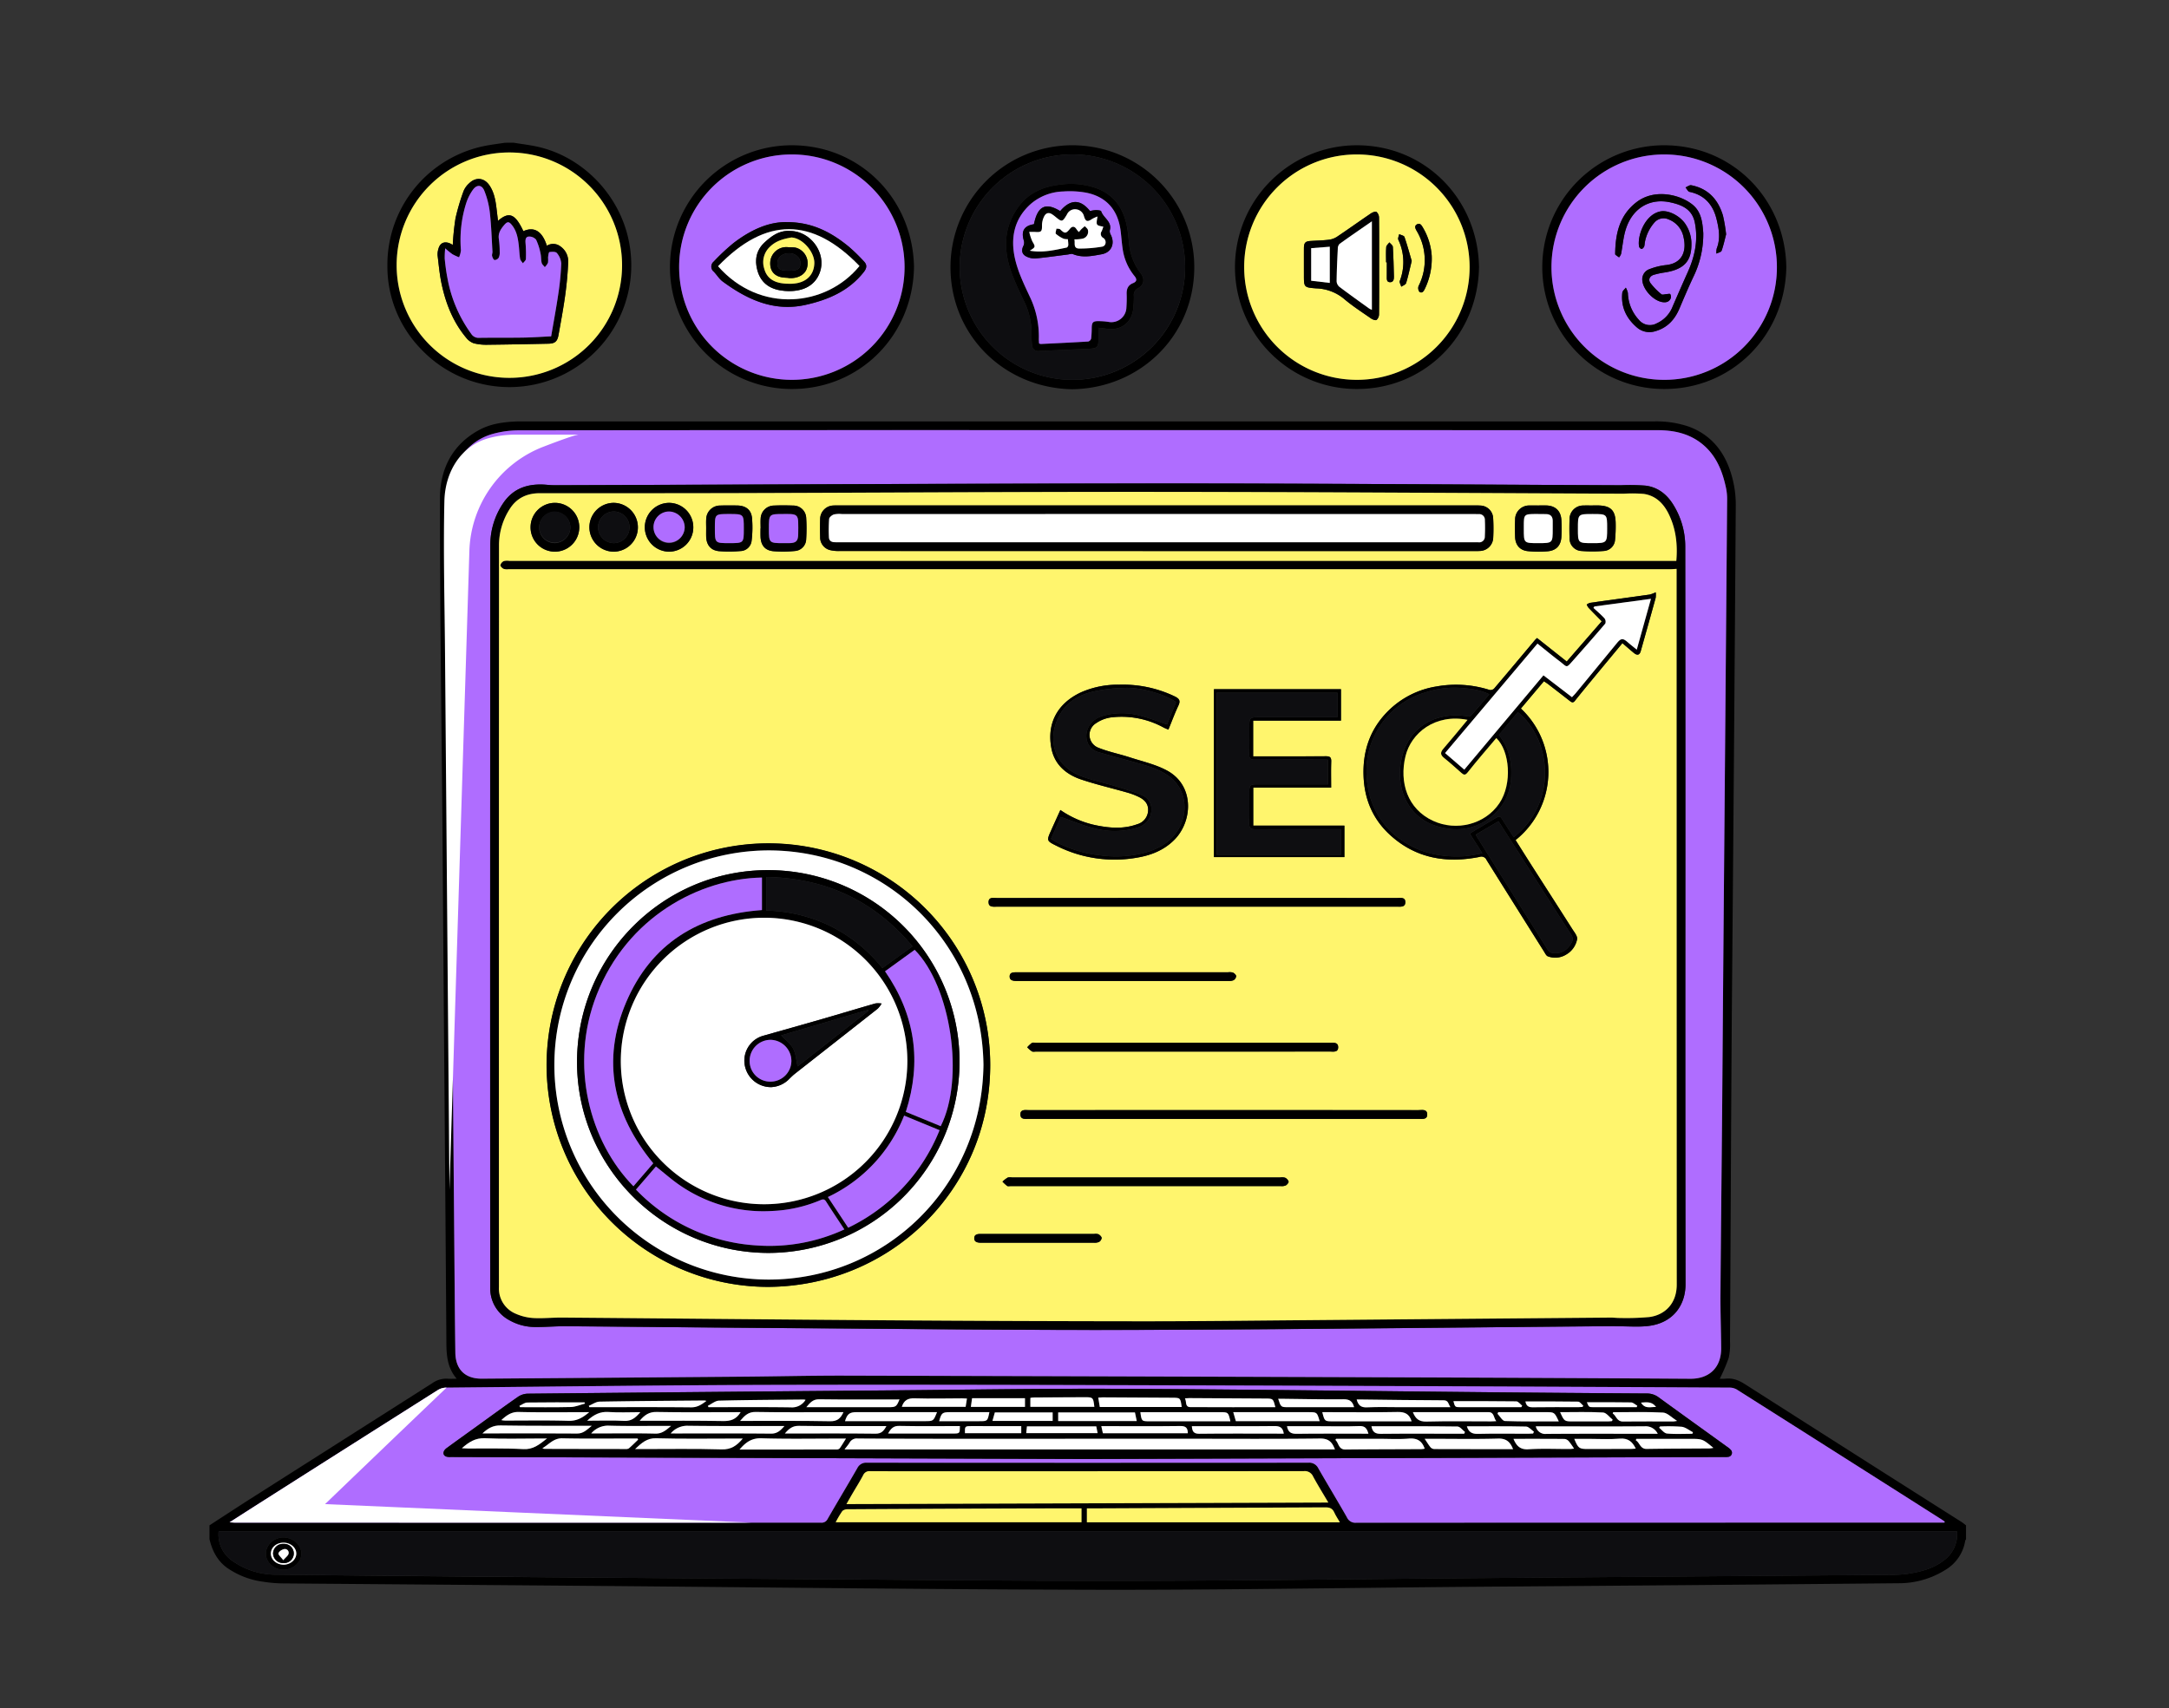 <svg xmlns="http://www.w3.org/2000/svg" width="810" height="638" viewBox="0 0 810 638">
  <rect x="0" y="0" width="810" height="638" fill="#333333" stroke="none"/>
  <g id="Performance_SEO" data-name="Performance, SEO" transform="translate(-108 -2730)">
    <rect id="Rectangle_51" data-name="Rectangle 51" width="810" height="638" transform="translate(108 2730)" fill="none"/>
    <g id="performance-seo-accessibility" transform="translate(366 2480)">
      <g id="Layer_1" transform="translate(-179.772 303.318)">
        <g id="Group_37" data-name="Group 37">
          <path id="Path_1383" data-name="Path 1383" d="M175.19,994.464c5.209-3.376,10.391-6.788,15.628-10.12q33.749-21.467,67.5-42.926a9.03,9.03,0,0,1,5.869-1.726c.966.091,1.952.016,3.332.016-4.056-4.72-3.833-10.152-3.869-15.58q-.418-59.409-.923-118.822-.286-36.832-.549-73.661c-.342-40.286-.966-80.572-.915-120.854.012-10.808,4.609-20.125,14.824-25.553,4.279-2.274,8.983-2.879,13.751-3.086.74-.032,1.479-.012,2.219-.012H714.431a37.656,37.656,0,0,1,13.091,1.9c8.717,3.185,13.719,9.786,16.145,18.407a39.214,39.214,0,0,1,1.511,10.7q-.632,94.3-1.467,188.594c-.3,41.336-.445,82.667-.688,124a22.741,22.741,0,0,1-.505,6.239,66.055,66.055,0,0,1-3.32,7.718,17.527,17.527,0,0,0,2.227-.016c2.72-.3,4.963.64,7.245,2.1Q789,967.541,829.416,993.16c.612.39,1.165.867,1.746,1.3v5.181a2.648,2.648,0,0,0-.318.648,15.432,15.432,0,0,1-7.372,10.8,32.566,32.566,0,0,1-17.341,5q-80.226.764-160.452,1.336c-46.39.386-92.78,1.2-139.17,1.105-63.847-.135-127.7-.962-191.544-1.479q-56.075-.453-112.149-.895a50.617,50.617,0,0,1-7.714-.652,30.452,30.452,0,0,1-13.445-5.249c-3.607-2.656-5.452-6.382-6.466-10.617C175.19,997.92,175.19,996.19,175.19,994.464ZM503.212,585.4q-106.232,0-212.464.056a37.455,37.455,0,0,0-9.643,1.3c-10.16,2.76-16.316,12.3-16.566,23.565-.425,18.988.087,38,.243,57q.913,111.964,1.849,223.925c.107,12.892.2,25.784.374,38.676.087,6.323,3.654,9.8,9.862,9.754q49.042-.358,98.084-.752c12.578-.1,25.151-.414,37.725-.386q102.9.25,205.8.636,54.876.2,109.747.537c6.74.044,11.548-3.877,11.5-11.444-.04-6.708-.3-13.413-.259-20.121.163-23.441.437-46.879.64-70.32q.269-31.184.485-62.367.68-81.985,1.36-163.967a20.576,20.576,0,0,0-.39-4.394c-1.356-6.446-3.71-12.387-9.07-16.658-4.871-3.877-10.6-5.038-16.626-5.038Q609.535,585.389,503.212,585.4ZM823.093,993.45c.036-.123.075-.25.111-.374-.39-.266-.771-.545-1.169-.8q-38.2-24.271-76.428-48.5a5.4,5.4,0,0,0-2.744-.748q-96.051-.447-192.1-.807c-54.395-.163-108.793-.334-163.188-.211-41.332.091-82.66.636-123.987,1.026a6.105,6.105,0,0,0-3.074.887q-33.176,20.984-66.292,42.063c-3.706,2.354-7.4,4.732-11.508,7.356,1.034.056,1.563.111,2.092.111q109.376.006,218.751.028a2.454,2.454,0,0,0,2.477-1.392c3.654-6.347,7.432-12.625,11.086-18.972a3.627,3.627,0,0,1,3.555-2.036q82.451.054,164.9,0a3.762,3.762,0,0,1,3.71,2.1c3.523,6.14,7.205,12.188,10.7,18.34a3.411,3.411,0,0,0,3.448,1.98q108.821-.066,217.642-.04C821.745,993.45,822.417,993.45,823.093,993.45ZM178.61,996.743a11.941,11.941,0,0,0,4.788,10.76,28.275,28.275,0,0,0,16.976,5.38q64.867.74,129.741,1.177,36.182.3,72.368.533c39.172.243,78.349.684,117.522.6,43.248-.088,86.493-.684,129.741-1.034q76.808-.62,153.616-1.213a42.275,42.275,0,0,0,5.893-.366c4.963-.74,9.8-1.968,13.826-5.181a12.023,12.023,0,0,0,4.724-10.661Zm414.4-10.8c-2.052-3.487-3.973-6.561-5.686-9.75a3.363,3.363,0,0,0-3.464-1.972q-63.56.072-127.125.04c-11.6,0-23.191.016-34.786-.024a2.53,2.53,0,0,0-2.628,1.475c-1.237,2.338-2.656,4.577-3.992,6.864-.72,1.233-1.424,2.481-2.267,3.957C473.165,986.336,532.9,986.141,593.013,985.946Zm-90.159,7.38h94.47c-.779-1.356-1.543-2.473-2.088-3.682-.668-1.479-1.646-1.909-3.285-1.9q-43.656.262-87.316.386c-.585,0-1.173,0-1.781,0Zm-93.8-.02h91.79v-5.17h-2.119c-7.213.008-14.423-.008-21.636.024q-31.715.125-63.425.3a2.984,2.984,0,0,0-2.112.632A36.112,36.112,0,0,0,409.052,993.307Z" transform="translate(-175.19 -478.052)"/>
          <path id="Path_1384" data-name="Path 1384" d="M389.485,320.39c2.955.485,5.945.831,8.864,1.479,17.115,3.809,30.786,18.26,34.138,35.451a45.5,45.5,0,0,1-77.963,39.813,44.192,44.192,0,0,1-12.244-30.822,45.265,45.265,0,0,1,36.811-44.823c2.342-.437,4.708-.732,7.066-1.094C387.262,320.39,388.376,320.39,389.485,320.39ZM387.8,408.2A42.089,42.089,0,1,0,345.724,366,42.008,42.008,0,0,0,387.8,408.2Z" transform="translate(-275.837 -320.39)"/>
          <path id="Path_1385" data-name="Path 1385" d="M1229.4,368.263c-.41,25.533-20.221,45.583-45.69,45.535a45.519,45.519,0,0,1,.151-91.038C1209.374,322.808,1228.978,342.881,1229.4,368.263Zm-45.614-42.075a42.091,42.091,0,1,0,42.1,41.992A42,42,0,0,0,1183.789,326.188Z" transform="translate(-755.301 -321.817)"/>
          <path id="Path_1386" data-name="Path 1386" d="M1518,368.363c-.493,25.74-20.535,45.555-45.8,45.424a45.519,45.519,0,0,1,.374-91.038C1498.312,322.888,1517.661,343.216,1518,368.363Zm-45.563,42a42.089,42.089,0,1,0-42.143-42.131A42.005,42.005,0,0,0,1472.437,410.363Z" transform="translate(-929.139 -321.81)"/>
          <path id="Path_1387" data-name="Path 1387" d="M916.655,413.879c-25.465-.39-45.583-20.133-45.555-45.67a45.519,45.519,0,0,1,91.038.119C962.106,393.758,942.1,413.442,916.655,413.879Zm42.06-45.583A42.093,42.093,0,1,0,916.5,410.36,42,42,0,0,0,958.714,368.3Z" transform="translate(-594.371 -321.811)"/>
          <path id="Path_1388" data-name="Path 1388" d="M698.773,368.263c-.41,25.533-20.221,45.583-45.69,45.535a45.519,45.519,0,0,1,.151-91.038C678.74,322.808,698.348,342.881,698.773,368.263Zm-45.634-42.075a42.091,42.091,0,1,0,42.119,41.976A41.994,41.994,0,0,0,653.139,326.188Z" transform="translate(-435.676 -321.817)"/>
          <path id="Path_1389" data-name="Path 1389" d="M638.3,590.347q106.322,0,212.647.008c6.032,0,11.759,1.161,16.626,5.038,5.364,4.271,7.714,10.212,9.07,16.658a20.6,20.6,0,0,1,.39,4.394q-.656,81.985-1.36,163.967-.257,31.184-.485,62.367c-.2,23.442-.473,46.879-.64,70.32-.048,6.7.215,13.413.259,20.121.048,7.567-4.76,11.488-11.5,11.444q-54.87-.346-109.747-.537-102.9-.364-205.8-.636c-12.574-.032-25.151.282-37.725.386q-49.042.4-98.084.752c-6.207.044-9.774-3.432-9.862-9.754-.175-12.892-.266-25.784-.374-38.675q-.93-111.964-1.849-223.925c-.155-19-.668-38.007-.243-57,.25-11.261,6.406-20.8,16.566-23.565a37.278,37.278,0,0,1,9.643-1.3Q532.067,590.285,638.3,590.347ZM861.435,772q0-69.126-.032-138.251a29.488,29.488,0,0,0-4.394-15.429c-2.386-3.929-5.786-6.657-10.4-7.241a76.245,76.245,0,0,0-9.2-.147c-57.679-.243-115.358-.688-173.037-.668-75.017.028-150.03.425-225.046.656-.982,0-1.972-.056-2.951-.147-6.716-.62-12.522,1.014-16.447,6.915a27.8,27.8,0,0,0-4.776,15.5q-.113,138.71-.024,277.425a13.441,13.441,0,0,0,7.114,12.164,19.406,19.406,0,0,0,9.711,2.557c3.813.04,7.635-.314,11.448-.286,27.82.207,55.643.517,83.463.7,43.364.286,86.731.8,130.1.664,59.158-.191,118.317-.907,177.475-1.392.676,0,1.356.056,2.032.052,3.746-.016,7.536.314,11.226-.135,9.214-1.121,13.826-7.81,13.806-15.608Q861.322,840.662,861.435,772Z" transform="translate(-310.276 -482.997)" fill="#af6dff"/>
          <path id="Path_1390" data-name="Path 1390" d="M834.49,1538.5h-2.02q-108.821,0-217.642.04a3.408,3.408,0,0,1-3.448-1.98c-3.5-6.156-7.178-12.2-10.7-18.34a3.756,3.756,0,0,0-3.71-2.1q-82.451.06-164.9,0a3.627,3.627,0,0,0-3.555,2.036c-3.658,6.346-7.432,12.625-11.086,18.972a2.455,2.455,0,0,1-2.477,1.392q-109.376-.042-218.751-.028c-.529,0-1.058-.055-2.092-.111,4.108-2.625,7.8-5,11.508-7.357q33.134-21.049,66.292-42.063a6.187,6.187,0,0,1,3.074-.887c41.328-.39,82.659-.93,123.987-1.026,54.395-.124,108.793.048,163.188.211q96.05.286,192.1.807a5.4,5.4,0,0,1,2.744.747q38.24,24.211,76.428,48.5c.4.254.779.533,1.169.8C834.561,1538.254,834.526,1538.377,834.49,1538.5ZM514.5,1514.737l237.819-.752a7.287,7.287,0,0,0,1.475-.06,1.536,1.536,0,0,0,.966-2.545,6.629,6.629,0,0,0-1.4-1.189c-8.542-6.168-17.107-12.3-25.625-18.507a7.187,7.187,0,0,0-4.446-1.416q-29.335-.185-58.665-.465c-46.2-.441-92.406-1.078-138.609-1.288-28.623-.131-57.246.362-85.869.6q-67.366.567-134.728,1.225a6.739,6.739,0,0,0-3.563,1.137c-5.265,3.654-10.43,7.448-15.628,11.194-3.7,2.664-7.408,5.317-11.086,8.013-1.511,1.109-1.539,2.644-.1,3.157a5.121,5.121,0,0,0,1.646.139Q395.587,1514.367,514.5,1514.737Z" transform="translate(-186.587 -1023.106)" fill="#af6dff"/>
          <path id="Path_1391" data-name="Path 1391" d="M183.718,1624.78h649.2a12.042,12.042,0,0,1-4.724,10.661c-4.028,3.213-8.864,4.438-13.826,5.182a42.255,42.255,0,0,1-5.893.366q-76.808.62-153.616,1.213c-43.248.35-86.493.946-129.741,1.034-39.173.08-78.349-.362-117.522-.6q-36.182-.221-72.368-.533-64.873-.537-129.741-1.177a28.275,28.275,0,0,1-16.976-5.38A11.927,11.927,0,0,1,183.718,1624.78Zm17.644,8.275c0,3.316,3.01,6.048,6.641,6.024,3.591-.024,6.681-2.875,6.621-6.108-.06-3.153-3.1-5.889-6.617-5.953C204.463,1626.951,201.357,1629.771,201.361,1633.055Z" transform="translate(-180.298 -1106.089)" fill="#0e0e11"/>
          <path id="Path_1392" data-name="Path 1392" d="M953.333,1579.861c-60.113.195-119.852.386-179.953.581.843-1.475,1.547-2.724,2.267-3.957,1.336-2.286,2.756-4.525,3.992-6.863a2.53,2.53,0,0,1,2.628-1.475c11.6.044,23.191.024,34.786.024q63.56,0,127.125-.04a3.373,3.373,0,0,1,3.464,1.972C949.36,1573.3,951.281,1576.373,953.333,1579.861Z" transform="translate(-535.51 -1071.966)" fill="#fff56d"/>
          <path id="Path_1393" data-name="Path 1393" d="M999.19,1607.739v-5.193c.608,0,1.193,0,1.781,0q43.656-.173,87.316-.386c1.638-.008,2.612.418,3.285,1.9.549,1.213,1.308,2.326,2.088,3.682Z" transform="translate(-671.526 -1092.464)" fill="#fff56d"/>
          <path id="Path_1394" data-name="Path 1394" d="M763.3,1608.3a36.516,36.516,0,0,1,2.5-4.215,3.029,3.029,0,0,1,2.112-.632q31.715-.185,63.425-.3c7.213-.028,14.423-.016,21.636-.024h2.119v5.169C824.57,1608.3,794.058,1608.3,763.3,1608.3Z" transform="translate(-529.438 -1093.048)" fill="#fff56d"/>
          <path id="Path_1395" data-name="Path 1395" d="M393.017,413.693a42.091,42.091,0,1,1,42.119-41.98A42,42,0,0,1,393.017,413.693Zm5.265-54.78c-3.038-6.5-5.348-7.46-9.468-3.861-.147-1.225-.286-2.362-.418-3.5-.4-3.368-.783-6.756-2.724-9.675-1.968-2.966-5.154-3.308-7.687-.8a7.921,7.921,0,0,0-2.016,2.835,81.614,81.614,0,0,0-3.026,10.2,96.262,96.262,0,0,0-1.018,9.933,11.317,11.317,0,0,0-1.2-.636c-2.1-.8-3.623-.016-4.187,2.2a6.615,6.615,0,0,0-.278,2.366c.425,3.535.744,7.106,1.483,10.581,1.559,7.361,4.279,14.26,9.158,20.117a6.363,6.363,0,0,0,2.883,2.116,19.445,19.445,0,0,0,5.313.537c7.524-.076,15.043-.231,22.567-.39,2.382-.052,3.308-.819,3.738-3.2.9-5.022,1.837-10.041,2.529-15.091.565-4.12.946-8.283,1.105-12.439a6.748,6.748,0,0,0-2.855-5.563,4.421,4.421,0,0,0-5.122-.29C405.129,358.264,401.785,357.31,398.282,358.912Z" transform="translate(-281.059 -325.883)" fill="#fff56d"/>
          <path id="Path_1396" data-name="Path 1396" d="M1188.993,331.38a42.091,42.091,0,1,1-42.083,42A42.005,42.005,0,0,1,1188.993,331.38Zm8.315,41.733c0-6.036.032-12.077-.04-18.113a2.9,2.9,0,0,0-.938-2.143c-.41-.27-1.5.155-2.1.561-4.227,2.867-8.378,5.841-12.617,8.689a7.225,7.225,0,0,1-3.03,1.125c-2.255.278-4.541.322-6.812.461-2.032.123-2.545.664-2.553,2.76-.012,3.328,0,6.653,0,9.981,0,4.573,0,4.621,4.629,4.979a16.975,16.975,0,0,1,10.263,3.833c3.173,2.708,6.716,4.983,10.152,7.376.589.41,1.69.835,2.091.565a2.907,2.907,0,0,0,.919-2.143C1197.34,385.067,1197.308,379.09,1197.308,373.113Zm19.632-3.869a23.754,23.754,0,0,0-3.336-10.633c-.493-.839-1.05-1.73-2.139-1.137-1.109.6-.64,1.559-.167,2.4a21.386,21.386,0,0,1,.736,20.654,2.317,2.317,0,0,0,.33,2.175c1.042.68,1.606-.282,2.028-1.161A25.78,25.78,0,0,0,1216.94,369.244Zm-7.464,1.921c-.827-2.815-1.662-5.929-2.716-8.967-.179-.517-1.3-.708-1.976-1.05-.119.7-.565,1.563-.314,2.092a19.53,19.53,0,0,1,.549,15.381c-.2.585.346,1.432.549,2.159.624-.437,1.622-.76,1.8-1.336C1208.16,376.887,1208.716,374.255,1209.476,371.165Zm-9.571.5h.274c0,1.785.016,3.567-.008,5.352-.012.958-.08,2.056,1.193,2.08,1.312.024,1.487-1.1,1.463-2.131-.091-3.69-.167-7.384-.4-11.071-.036-.581-.843-1.113-1.292-1.67-.41.573-1.129,1.121-1.177,1.722C1199.809,367.845,1199.9,369.757,1199.9,371.666Z" transform="translate(-760.505 -327.01)" fill="#fff56d"/>
          <path id="Path_1397" data-name="Path 1397" d="M1477.629,415.562a42.091,42.091,0,1,1,42.047-42.052A42,42,0,0,1,1477.629,415.562Zm14.546-53.567c0-.493.032-.99,0-1.479-.282-3.8-.732-7.663-3.841-10.263-4.577-3.833-14.26-6.335-21.143-1-6.267,4.855-7.786,11.647-7.9,19.039,0,.183-.016.445.091.533.433.362.911.672,1.368,1a4.668,4.668,0,0,0,.744-1.276c.584-3.006.811-6.112,1.7-9.019,2.442-8,8.947-11.953,16.7-10.259,4.279.935,8.14,2.5,9.15,7.583,1.281,6.43.04,12.45-2.577,18.312q-2.887,6.478-5.706,12.983a11.4,11.4,0,0,1-5.921,6.295,5.3,5.3,0,0,1-6.7-1.3,15.377,15.377,0,0,1-4.1-10.029,7.435,7.435,0,0,0-.775-1.992c-.453.624-1.237,1.213-1.312,1.881-.584,5.257,1.459,9.516,5.36,12.908a7.131,7.131,0,0,0,6.919,1.5c4.509-1.261,7.3-4.318,9.078-8.518,1.674-3.957,3.36-7.913,5.185-11.8A36.349,36.349,0,0,0,1492.175,361.995Zm-4.418,3.094a13.189,13.189,0,0,0-2.119-7.524c-1.984-3.165-6.386-5.448-9.341-4.927-5.818,1.03-8.812,9.05-8.088,13.17a1.34,1.34,0,0,0,.938.879c.326,0,.756-.493.958-.867a5.063,5.063,0,0,0,.207-1.265,15.363,15.363,0,0,1,3.626-7.738,4.5,4.5,0,0,1,5.372-1.141,8.906,8.906,0,0,1,5.515,6.677c1.165,4.975-.342,9.758-6.661,10.359a24.268,24.268,0,0,0-6.052,1.5,4.021,4.021,0,0,0-2.672,4.4c.37,3.356,4.084,7.345,7.42,7.917,1.384.239,2.644-.02,3.2-1.5a1.88,1.88,0,0,0-.219-1.483c-.135-.2-.843-.032-1.288-.012-.68.032-1.622.39-1.992.072a23.6,23.6,0,0,1-4.151-4.255c-.855-1.233-.219-2.553,1.328-3.018a28.438,28.438,0,0,1,3.953-.855C1484.8,374.4,1487.753,371.368,1487.757,365.089Zm12.952-3.881a58.568,58.568,0,0,0-1.173-6.995c-1.777-5.981-5.511-10.1-11.85-11.337-.636-.123-1.42.525-2.135.815.493.573.9,1.535,1.487,1.658,5.6,1.165,8.756,4.792,10.076,10.08.9,3.627,1.559,7.345.1,11.055a6.475,6.475,0,0,0-.131,1.941c.672-.354,1.758-.561,1.945-1.086C1499.77,365.24,1500.231,363.041,1500.708,361.208Z" transform="translate(-934.331 -327.01)" fill="#af6dff"/>
          <path id="Path_1398" data-name="Path 1398" d="M963.913,373.5a42.091,42.091,0,1,1-41.972-42.111A42.01,42.01,0,0,1,963.913,373.5ZM931.54,396.119c1.284.155,2.2.243,3.106.382,5.452.831,9.591-2.485,9.953-7.993a38.027,38.027,0,0,0,.191-4.247,2.8,2.8,0,0,1,1.618-2.935c2.2-1.253,2.489-3.44.978-5.484a21.242,21.242,0,0,1-4.287-10.267c-.255-2.2-.394-4.422-.771-6.6-1.2-6.943-4.517-12.3-11.4-14.924a28.5,28.5,0,0,0-13.293-1.428c-6.215.644-11.806,2.835-15.687,7.969-5.893,7.8-6,16.407-2.76,25.231,1.288,3.515,2.923,6.911,4.541,10.3a27.2,27.2,0,0,1,2.851,12.844,23.746,23.746,0,0,0,.2,3.678,2.164,2.164,0,0,0,2.481,2.151c4.243-.191,8.49-.362,12.737-.549,2.279-.1,4.561-.155,6.836-.334,2.163-.167,2.664-.748,2.708-2.9C931.568,399.479,931.54,397.948,931.54,396.119Z" transform="translate(-599.57 -327.016)" fill="#0e0e11"/>
          <path id="Path_1399" data-name="Path 1399" d="M658.331,331.38A42.091,42.091,0,1,1,616.26,373.4,42,42,0,0,1,658.331,331.38Zm-1.821,25.271c-7.038-.139-13.735,3.106-19.815,7.726a76.819,76.819,0,0,0-7.543,7.042,2.408,2.408,0,0,0,.032,3.742c1.157,1.189,2.032,2.716,3.34,3.682,9.182,6.764,19.143,11.345,30.866,8.744,8.442-1.873,16.284-5.177,21.871-12.347,1.129-1.451,1.209-2.66.016-3.9a67.712,67.712,0,0,0-5.539-5.412C673.247,360.563,666.105,356.667,656.51,356.651Z" transform="translate(-440.868 -327.01)" fill="#af6dff"/>
          <path id="Path_1400" data-name="Path 1400" d="M885.117,802.165q0,68.66.056,137.325c.02,7.794-4.593,14.482-13.806,15.608-3.694.449-7.484.119-11.226.135-.676,0-1.356-.056-2.032-.052-59.159.485-118.317,1.2-177.475,1.392-43.364.139-86.732-.382-130.1-.664-27.82-.183-55.643-.493-83.463-.7-3.813-.028-7.635.326-11.448.286a19.407,19.407,0,0,1-9.711-2.557,13.441,13.441,0,0,1-7.114-12.164q-.06-138.71.024-277.425a27.807,27.807,0,0,1,4.776-15.5c3.925-5.9,9.731-7.535,16.447-6.915.978.091,1.968.147,2.951.147,75.017-.231,150.029-.632,225.046-.656,57.679-.02,115.358.425,173.037.668a76.246,76.246,0,0,1,9.2.147c4.621.585,8.021,3.312,10.4,7.241a29.464,29.464,0,0,1,4.394,15.429Q885.171,733.04,885.117,802.165Zm-3.273-129.833c-1.03.056-1.825.135-2.621.135q-216.825.006-433.645,0a4.255,4.255,0,0,1-1.817-.151c-.517-.262-1.217-.95-1.165-1.368a2.365,2.365,0,0,1,1.241-1.507,4.989,4.989,0,0,1,2.008-.1q216.544-.006,433.089,0h2.8c.537-6.191-.151-12.116-2.927-17.676-1.917-3.833-4.8-6.657-9.146-7.325a52.148,52.148,0,0,0-7.567-.083c-57.866-.243-115.732-.64-173.6-.684-52.808-.044-105.62.314-158.428.457q-36.367.1-72.73.04c-4.9,0-8.748,1.845-11.337,6.016a25.089,25.089,0,0,0-3.925,13.285q-.072,138.627-.028,277.254a10.193,10.193,0,0,0,6.358,9.953,19.044,19.044,0,0,0,6.569,1.579c3.555.195,7.138-.207,10.709-.179,40.405.322,80.814.74,121.22,1.014q47.742.322,95.484.37c19.8.012,39.606-.239,59.409-.4q57.745-.477,115.486-.978c1.105-.008,2.215.159,3.32.143a96.339,96.339,0,0,0,11.047-.342c5.893-.787,10.247-5.1,10.243-12.1q-.113-132.519-.052-265.038C881.844,673.911,881.844,673.179,881.844,672.332Z" transform="translate(-333.958 -513.165)"/>
          <path id="Path_1401" data-name="Path 1401" d="M635.486,1516.984q-118.907-.376-237.819-.756a5.023,5.023,0,0,1-1.646-.139c-1.44-.513-1.408-2.048.1-3.157,3.678-2.7,7.388-5.344,11.087-8.013,5.2-3.746,10.363-7.539,15.628-11.194a6.744,6.744,0,0,1,3.563-1.137q67.36-.674,134.728-1.225c28.623-.242,57.246-.732,85.869-.6,46.2.211,92.406.847,138.609,1.289q29.335.28,58.665.465a7.2,7.2,0,0,1,4.446,1.416c8.518,6.2,17.079,12.339,25.625,18.507a6.631,6.631,0,0,1,1.4,1.189,1.533,1.533,0,0,1-.966,2.545,7.278,7.278,0,0,1-1.475.06Q754.394,1516.61,635.486,1516.984Zm-90.76-3.571H727.868c-1.026-2.8-2.4-4.124-5.575-4.084-16.9.2-33.8.084-50.693.084q-41.723,0-83.447.012-19.242-.006-38.481-.1a3.07,3.07,0,0,0-3.054,1.535C546.154,1511.651,545.53,1512.343,544.727,1513.413Zm-39.2.04c12.4,0,24.368,0,36.333-.02a1.476,1.476,0,0,0,1.078-.437c.775-1.082,1.451-2.235,2.334-3.639H543.1c-9.806,0-19.62.179-29.418-.111C510.139,1509.142,507.92,1510.617,505.522,1513.452Zm1.2-4.108h-2.215c-10.053,0-20.109.171-30.154-.111-3.467-.1-5.364,1.746-7.854,4.032h2.366c9.993.008,19.99-.171,29.971.127C502.341,1513.5,504.477,1512.025,506.723,1509.345Zm296.158-4.565a3.622,3.622,0,0,0,4.016,2.827c13.138-.1,26.281-.044,39.423-.04h2.092a4.994,4.994,0,0,0-4.879-2.8c-12.832.1-25.664.028-38.5.016Zm-335.239,4.983c-.068-.143-.139-.29-.207-.434h-2c-8.7,0-17.4.115-26.09-.072-3.273-.071-4.9,2.2-7.448,3.714a4.463,4.463,0,0,0,.744.231q15.174.036,30.353.052a1.984,1.984,0,0,0,1.209-.246C465.391,1511.973,466.5,1510.852,467.642,1509.762Zm76.679-10.275h-2.243c-10.18,0-20.36.111-30.532-.076-2.7-.048-4.092,1.312-5.806,3.344h2.3c10.426.016,20.853-.083,31.271.123C541.943,1502.935,543.259,1501.881,544.321,1499.487Zm183.977,9.945-.239.429c1.284,1.157,1.082,3.619,3.766,3.587,9.424-.1,18.849-.1,28.277-.147a10.256,10.256,0,0,0,1.288-.167c-1.022-2.994-2.891-4.02-5.945-3.774-3.734.3-7.508.072-11.265.072Zm66.089,3.869c-1.1-2.779-2.577-4.028-5.587-3.941-8.371.243-16.753.08-25.131.076h-2.291c.911,1.344,1.5,2.346,2.235,3.225a2.039,2.039,0,0,0,1.4.612C774.735,1513.309,784.466,1513.3,794.387,1513.3Zm-123.745-15.739c-.481-3.416-.481-3.44-3.491-3.46q-13.027-.09-26.054-.143c-.481,0-.958.06-1.618.107.2,1.229.386,2.346.577,3.5Zm-164.711,1.924h-2.163c-9.742,0-19.489.119-29.231-.076-2.756-.056-4.454,1.082-6.3,3.281h2.279c9.619.016,19.242-.064,28.861.111C502.17,1502.859,504.3,1502.2,505.932,1499.487Zm182.9,3.408c-.783-3.4-.783-3.4-3.889-3.4H655.21c.457,3.4.457,3.4,3.535,3.4h30.082Zm-109.565-3.408H549.137c-2.525,0-3.432.7-4.223,3.356h29.8C577.919,1502.843,577.919,1502.847,579.263,1499.487Zm126.361-1.861c-.823-3.2-.823-3.205-3.654-3.221q-14.232-.09-28.468-.167c-.481,0-.962.052-1.646.091.692,1.221-.1,3.257,2.02,3.269C684.409,1497.662,694.943,1497.626,705.624,1497.626Zm-272.009,11.691h-2.438c-6.9,0-13.8.219-20.686-.1-3.579-.163-6,1.384-8.673,3.734.954.048,1.6.1,2.243.1,6.9.052,13.806-.155,20.682.235C428.41,1513.5,430.685,1511.651,433.615,1509.317Zm322.892-6.4c-.883-2.871-2.629-3.547-5.273-3.5-8.685.175-17.373.064-26.058.064h-2.024c.867,3.42.867,3.424,3.977,3.424q13.677.006,27.354.008Zm-346.99,4.505h2.092c11.086,0,22.173-.048,33.255.048,2.318.02,3.563-1.356,5.488-2.9h-2.561c-10.53-.02-21.06.056-31.589-.119C413.542,1504.414,411.661,1505.424,409.518,1507.424Zm312.644-4.573c-.986-3.36-.986-3.36-4.064-3.36H689.893c.374,1.281.672,2.314.978,3.36Zm-242.356,4.589h2.167c11.77,0,23.545-.056,35.315.063,2.294.024,3.511-1.137,5.006-2.847h-2.334c-11.218-.008-22.435.06-33.649-.091A8.073,8.073,0,0,0,479.806,1507.44Zm85.447-12.7c-10.037,0-20.022.08-30-.06-2.294-.032-3.352,1.225-4.78,2.947h30.583C563.913,1497.63,564.1,1497.495,565.253,1494.739Zm176.254,10.017c.37,2.143,1.408,2.839,3.452,2.819,9.742-.1,19.489-.04,29.231-.036h1.945c.1-.219.2-.437.3-.656-.934-.708-1.861-2.024-2.8-2.036C762.969,1504.7,752.3,1504.756,741.508,1504.756Zm15.477-5.265c.99,2.485,2.318,3.583,5.026,3.511,8.064-.215,16.136-.068,24.2-.072.64,0,1.276-.052,1.917-.083-1.046-1.181-.724-3.356-2.847-3.356ZM624.515,1502.8h29.347c-.243-1.149-.457-2.2-.672-3.209H624.515Zm-131.372-7.511a4.3,4.3,0,0,0-.7-.159c-13.063.115-26.13.191-39.188.429-1.348.024-2.676,1.006-4.016,1.539.06.175.123.354.183.529h1.988c12.017,0,24.034-.064,36.047.056C489.791,1497.705,491.346,1496.652,493.143,1495.288Zm347.284,14.168c-.068.179-.139.362-.207.541,1.511.883,1.61,3.265,4.068,3.225,7.818-.123,15.632-.123,23.449-.183a12.239,12.239,0,0,0,1.467-.207c-4.072-3.372-4.072-3.376-8.915-3.376H840.427ZM771,1497.626c-.863-1.28-.72-2.569-2.565-2.573-10.283-.024-20.566-.191-30.85-.306-.517,0-1.038,0-1.6,0,.569,2.2,1.654,3.046,3.857,2.939,4.179-.2,8.37-.06,12.558-.06Zm-248.547,9.826H524.7c10.534,0,21.064-.067,31.6.068,2.219.028,3.11-1.082,4.064-2.835h-2.227c-10.164-.008-20.324.068-30.484-.079C525.365,1504.569,524.029,1505.591,522.454,1507.452Zm7.718-12.57a5.083,5.083,0,0,0-.7-.107c-10.546.107-21.091.147-31.629.422-1.4.036-2.78,1.253-4.167,1.925.084.171.171.338.255.509,10.236,0,20.471-.083,30.7.064A5.911,5.911,0,0,0,530.173,1494.882Zm83.952,2.609h23.9c-.43-3.571-.43-3.595-3.877-3.587q-9.406.024-18.817.1a10.054,10.054,0,0,0-1.2.155Zm60.312,7.233c.131,1.936.668,2.859,2.8,2.831,9.854-.127,19.711-.048,29.569-.044h1.952c-.33-2.274-1.443-2.851-3.448-2.827-9.611.1-19.222.044-28.83.044C675.824,1504.724,675.164,1504.724,674.436,1504.724Zm-225.062-5.233c-9.054,0-17.676.135-26.289-.075-2.855-.072-4.629,1.336-6.525,3.034a7.374,7.374,0,0,0,1.956.179c7.7.008,15.4-.135,23.1.1C444.67,1502.819,446.881,1501.63,449.374,1499.491Zm223.555,7.87c-.016-2-.752-2.72-2.792-2.692-9.114.119-18.232.048-27.35.048h-2.163c.231,1.05.41,1.861.581,2.648C651.885,1507.361,662.387,1507.361,672.929,1507.361Zm62.093-9.735c-.608-2.33-1.821-2.974-3.957-2.951-7.464.076-14.928-.1-22.392-.179-.64-.008-1.28,0-2,0,1.014,3.13,1.014,3.13,3.81,3.13h24.535Zm-25.06,7.11c.417,2.271,1.547,2.855,3.559,2.827,8.255-.115,16.51-.044,24.77-.04h2.092c-.565-1.925-1.241-2.927-3.344-2.847-4.983.195-9.981.06-14.971.056C718.07,1504.732,714.074,1504.736,709.962,1504.736Zm-143.83-7.245h23.831c.171-1.078.322-2.024.489-3.09-.728-.032-1.273-.079-1.813-.075-5.917.016-11.834.171-17.743-.008C568.415,1494.242,566.915,1495.01,566.132,1497.491Zm251.108,11.961c1.511,3.611,1.8,3.805,5.273,3.8q8.041-.018,16.085-.04c.513,0,1.03-.076,1.607-.119-1.265-2.62-2.9-3.961-5.949-3.714-3.917.318-7.881.076-11.826.076Zm-22.694,0c1.137,2.732,2.573,4.092,5.615,3.9,5.09-.322,10.216-.087,15.326-.1.5,0,1-.079,1.674-.135a27.509,27.509,0,0,0-1.849-2.636,2.624,2.624,0,0,0-1.579-.982C807.4,1509.428,801.068,1509.452,794.546,1509.452Zm-194.574-6.7h22.479v-3.173H600.863C600.565,1500.648,600.286,1501.638,599.972,1502.756Zm12.144-8.482H592.361c-.171,1.213-.306,2.171-.457,3.245h20.213Zm199.35,8.653c-1.63-3.44-1.63-3.44-4.839-3.44H788.86c-.091.2-.183.4-.274.6.923.946,1.821,2.68,2.78,2.712C797.986,1503.042,804.627,1502.927,811.466,1502.927Zm-34.325,1.849c.676,2.195,1.925,2.871,4.044,2.819,6.275-.143,12.558-.044,18.837-.048.62,0,1.245-.056,1.865-.084.091-.231.187-.457.278-.688-.97-.668-1.925-1.889-2.911-1.909C791.934,1504.7,784.605,1504.776,777.141,1504.776Zm-327.012,2.656h2.354c7.2,0,14.4-.107,21.6.064,2.45.056,3.893-1.2,5.873-2.879H477.5c-6.891-.008-13.787.1-20.674-.088A8.234,8.234,0,0,0,450.13,1507.432Zm381.645-7.925c-.056.151-.111.3-.171.453,1.352.895,1.523,3.042,3.79,3.018,6.287-.068,12.578-.016,18.865-.02.27,0,.537-.076,1.388-.2-2.064-1.28-3.611-3.026-5.253-3.118C844.2,1499.308,837.986,1499.507,831.774,1499.507Zm-219.193,7.822h26.651c-.183-.931-.334-1.7-.5-2.533H612.84C612.757,1505.619,612.677,1506.394,612.582,1507.329Zm-51.6.131h2.227q10.993.006,21.99,0c2.577,0,2.577,0,2.613-2.784-7.571,0-15.143.091-22.706-.06C562.983,1504.585,562.048,1505.611,560.987,1507.46Zm211.124-12.073c.608,2.235.608,2.239,2.716,2.239q5.076.006,10.156,0h12.478l.334-.561c-.724-.561-1.439-1.594-2.171-1.607C787.814,1495.339,780,1495.387,772.111,1495.387Zm-173.284,4.1H584.138c-2.9,0-3.237.274-4.068,3.376h14.936C598.135,1502.867,598.135,1502.867,598.827,1499.487Zm213.137,0c1.559,3.452,1.559,3.452,4.939,3.456q6.46.006,12.916,0c.5,0,1.006-.079,1.507-.123.083-.175.167-.35.251-.529-1.185-.934-2.326-2.6-3.563-2.676C822.744,1499.32,817.447,1499.491,811.963,1499.491ZM610.725,1504.7H608.7q-8.309-.006-16.614-.008c-2.406,0-2.446.048-2.39,2.648h21.028C610.725,1506.446,610.725,1505.674,610.725,1504.7Zm-162.106-2.024c4.911,0,9.392-.175,13.854.064,2.724.147,4.247-1.249,6-3.257-4.167,0-8.04.207-11.882-.064C453.5,1499.209,451.164,1500.354,448.619,1502.68Zm350.389-7.185c.322,1.742,1.221,2.191,2.776,2.167,5.671-.091,11.341-.036,17.012-.04.517,0,1.03-.06,1.547-.087.083-.163.171-.322.255-.485-.632-.517-1.261-1.475-1.9-1.487C812.17,1495.451,805.637,1495.495,799.008,1495.495Zm-351.2.791c-.064-.151-.123-.3-.187-.457-7.13,0-14.26-.048-21.39.056-.974.016-1.937.8-2.9,1.229.068.171.139.342.207.513,6.323,0,12.645.1,18.964-.064C444.28,1497.523,446.042,1496.731,447.811,1496.286Zm374.145-.493c.74,1.825.74,1.829,2.589,1.833.863,0,1.726,0,2.589,0h13.421c.076-.183.151-.366.223-.549-.771-.429-1.539-1.217-2.318-1.233C832.979,1495.741,827.492,1495.793,821.956,1495.793Zm27.3,9.047c-.1.155-.211.306-.314.461.974.752,1.893,2.06,2.927,2.151,3.137.286,6.319.1,9.484.1.072-.2.143-.394.215-.592-1.4-.708-2.756-1.849-4.223-2.032A66.048,66.048,0,0,0,849.255,1504.839Zm-7.082-8.927c1.5,2.521,3.575,1.555,5.615,1.646C846.261,1495.435,844.3,1495.773,842.173,1495.912Z" transform="translate(-307.572 -1025.349)"/>
          <path id="Path_1402" data-name="Path 1402" d="M228.16,1636.439c0-3.285,3.1-6.1,6.645-6.04,3.515.064,6.557,2.8,6.617,5.953.06,3.233-3.03,6.084-6.621,6.108C231.17,1642.487,228.16,1639.755,228.16,1636.439Zm1.857-.1c-.052,2.286,1.992,4.163,4.625,4.247,2.537.08,4.8-1.785,4.879-4.032s-2.028-4.148-4.668-4.2C232.2,1632.3,230.069,1634.053,230.017,1636.343Z" transform="translate(-207.096 -1109.473)"/>
          <path id="Path_1403" data-name="Path 1403" d="M421.417,373.91c3.5-1.6,6.848-.648,8.764,5.444a4.414,4.414,0,0,1,5.122.29,6.748,6.748,0,0,1,2.855,5.563c-.159,4.155-.541,8.315-1.105,12.438-.692,5.05-1.626,10.073-2.529,15.091-.426,2.382-1.356,3.149-3.738,3.2-7.52.159-15.043.318-22.567.39a19.772,19.772,0,0,1-5.313-.537,6.321,6.321,0,0,1-2.883-2.115c-4.879-5.857-7.6-12.757-9.158-20.117-.736-3.475-1.054-7.046-1.483-10.581a6.706,6.706,0,0,1,.278-2.366c.561-2.215,2.084-3,4.187-2.2a11.317,11.317,0,0,1,1.2.636,98.5,98.5,0,0,1,1.018-9.933,80.954,80.954,0,0,1,3.026-10.2,7.935,7.935,0,0,1,2.016-2.835c2.533-2.509,5.714-2.163,7.687.8,1.941,2.919,2.326,6.307,2.724,9.675.135,1.133.27,2.271.418,3.5C416.069,366.451,418.375,367.413,421.417,373.91Zm-29.191,6.41a28.7,28.7,0,0,0-.171,3.925c.243,2.386.537,4.776,1,7.126a50.608,50.608,0,0,0,8.884,20.877,3.236,3.236,0,0,0,2.9,1.507c5.488-.083,10.979,0,16.467-.091,3.491-.056,6.983-.306,10.494-.469.938-5.511,1.925-10.764,2.7-16.049a96.616,96.616,0,0,0,1.066-11.166,6.735,6.735,0,0,0-1.646-3.921c-.429-.541-1.857-.477-2.776-.334-.27.044-.422,1.28-.505,1.988a11.164,11.164,0,0,1-.028,2,6.405,6.405,0,0,1-1.185,1.63c-.406-.533-1.018-1.014-1.165-1.61-.278-1.125-.163-2.346-.433-3.475a21.533,21.533,0,0,0-1.662-5.185,3.374,3.374,0,0,0-2.784-1.141c-1.217.123-1.241,1.348-1.149,2.489a46.088,46.088,0,0,1,.131,5.881c-.024.553-.728,1.07-1.117,1.606-.362-.565-.946-1.094-1.046-1.7-.27-1.634-.3-3.308-.493-4.963-.3-2.64-.736-5.245-2.426-7.44-1.229-1.6-1.825-1.622-3.137-.06-1.241,1.475-2.219,3.014-1.877,5.13a35.021,35.021,0,0,1,.314,4.8,4.325,4.325,0,0,1-.37,2.143,1.894,1.894,0,0,1-1.543.867c-.414-.091-.779-.935-.923-1.507-.127-.5.167-1.09.135-1.63-.294-4.919-.449-9.858-1-14.749a31.64,31.64,0,0,0-2.04-7.973c-.9-2.286-2.8-2.41-4.251-.394a18,18,0,0,0-2.489,4.9,45.74,45.74,0,0,0-2,17.676,8.6,8.6,0,0,1-.7,2.656,19.649,19.649,0,0,1-2.469-1.145A30.55,30.55,0,0,1,392.225,380.321Z" transform="translate(-304.194 -340.882)"/>
          <path id="Path_1404" data-name="Path 1404" d="M1231.09,405.512c0,5.977.032,11.953-.04,17.926a2.923,2.923,0,0,1-.918,2.143c-.406.27-1.507-.155-2.092-.565-3.432-2.39-6.979-4.668-10.152-7.376a17,17,0,0,0-10.263-3.833c-4.633-.362-4.629-.41-4.629-4.979,0-3.328-.008-6.653,0-9.981.008-2.1.525-2.636,2.553-2.76,2.274-.139,4.557-.183,6.812-.461a7.17,7.17,0,0,0,3.03-1.125c4.239-2.847,8.391-5.826,12.617-8.689.6-.4,1.69-.831,2.1-.561a2.923,2.923,0,0,1,.938,2.143C1231.122,393.436,1231.09,399.476,1231.09,405.512Zm-2.708-16.761c-4.183,2.9-8.172,5.627-12.093,8.45a2.6,2.6,0,0,0-.636,1.793c-.207,4.056-.394,8.116-.445,12.172a2.939,2.939,0,0,0,1.042,2.056c3.627,2.748,7.333,5.384,11.027,8.045a7.54,7.54,0,0,0,1.105.545Zm-15.727,23.012V398.239c-2.255.175-4.561.358-6.947.545v12.164C1207.963,411.214,1210.13,411.469,1212.655,411.763Z" transform="translate(-794.287 -359.409)"/>
          <path id="Path_1405" data-name="Path 1405" d="M1313.694,408.479a25.807,25.807,0,0,1-2.549,12.3c-.422.879-.982,1.841-2.028,1.161a2.318,2.318,0,0,1-.33-2.175,21.386,21.386,0,0,0-.736-20.654c-.469-.843-.942-1.8.167-2.4,1.089-.592,1.642.3,2.139,1.137A23.821,23.821,0,0,1,1313.694,408.479Z" transform="translate(-857.26 -366.245)"/>
          <path id="Path_1406" data-name="Path 1406" d="M1296.558,416.263c-.76,3.09-1.312,5.722-2.1,8.283-.179.577-1.181.9-1.8,1.336-.2-.728-.751-1.571-.549-2.159a19.529,19.529,0,0,0-.549-15.381c-.25-.529.191-1.388.314-2.092.684.342,1.8.533,1.976,1.05C1294.9,410.33,1295.731,413.443,1296.558,416.263Z" transform="translate(-847.587 -372.108)"/>
          <path id="Path_1407" data-name="Path 1407" d="M1280.135,421.414c0-1.909-.1-3.825.056-5.722.048-.6.764-1.149,1.177-1.722.449.557,1.257,1.09,1.292,1.67.231,3.682.306,7.376.4,11.071.024,1.03-.151,2.155-1.463,2.131-1.276-.024-1.2-1.121-1.193-2.08.024-1.781.008-3.567.008-5.352C1280.318,421.414,1280.227,421.414,1280.135,421.414Z" transform="translate(-840.736 -376.758)"/>
          <path id="Path_1408" data-name="Path 1408" d="M1528.212,384.429a36.243,36.243,0,0,1-3.694,15.1c-1.825,3.889-3.511,7.842-5.186,11.8-1.773,4.2-4.565,7.257-9.078,8.518a7.131,7.131,0,0,1-6.919-1.5c-3.905-3.392-5.945-7.651-5.36-12.908.075-.668.859-1.257,1.312-1.881a7.18,7.18,0,0,1,.775,1.992,15.377,15.377,0,0,0,4.1,10.029,5.3,5.3,0,0,0,6.7,1.3,11.4,11.4,0,0,0,5.921-6.295q2.809-6.514,5.706-12.983c2.613-5.861,3.853-11.882,2.577-18.312-1.01-5.078-4.871-6.649-9.15-7.583-7.754-1.694-14.26,2.259-16.7,10.259-.887,2.907-1.114,6.016-1.7,9.019a4.413,4.413,0,0,1-.744,1.276c-.461-.33-.938-.636-1.368-1-.108-.087-.092-.35-.092-.533.119-7.388,1.634-14.184,7.9-19.039,6.884-5.333,16.566-2.831,21.143,1,3.105,2.6,3.559,6.466,3.841,10.263C1528.244,383.439,1528.212,383.936,1528.212,384.429Z" transform="translate(-970.369 -349.443)"/>
          <path id="Path_1409" data-name="Path 1409" d="M1537.157,397.164c0,6.279-2.959,9.309-10.069,10.383a29.014,29.014,0,0,0-3.953.855c-1.547.461-2.179,1.785-1.328,3.018a23.74,23.74,0,0,0,4.151,4.255c.37.318,1.312-.04,1.992-.072.449-.02,1.153-.191,1.288.012a1.847,1.847,0,0,1,.219,1.483c-.553,1.475-1.813,1.734-3.2,1.5-3.336-.573-7.05-4.557-7.42-7.917a4.024,4.024,0,0,1,2.672-4.4,24.265,24.265,0,0,1,6.052-1.5c6.319-.6,7.826-5.384,6.661-10.359a8.913,8.913,0,0,0-5.516-6.677,4.51,4.51,0,0,0-5.372,1.141,15.393,15.393,0,0,0-3.626,7.738,5.032,5.032,0,0,1-.207,1.265c-.2.374-.632.871-.958.867a1.325,1.325,0,0,1-.938-.879c-.724-4.124,2.271-12.14,8.088-13.17,2.954-.525,7.357,1.758,9.341,4.927A13.233,13.233,0,0,1,1537.157,397.164Z" transform="translate(-983.732 -359.085)"/>
          <path id="Path_1410" data-name="Path 1410" d="M1576.545,378.6c-.481,1.833-.942,4.032-1.682,6.132-.187.525-1.272.732-1.945,1.086a6.479,6.479,0,0,1,.131-1.941c1.464-3.71.807-7.428-.1-11.055-1.32-5.289-4.478-8.915-10.076-10.08-.585-.123-.994-1.086-1.487-1.658.716-.29,1.5-.938,2.135-.815,6.335,1.241,10.068,5.356,11.85,11.337A58.641,58.641,0,0,1,1576.545,378.6Z" transform="translate(-1010.168 -344.4)"/>
          <path id="Path_1411" data-name="Path 1411" d="M957.769,412.813c0,1.825.024,3.36-.008,4.887-.044,2.151-.545,2.732-2.708,2.9-2.275.175-4.557.235-6.836.334-4.247.187-8.49.358-12.737.549A2.168,2.168,0,0,1,933,419.33a24.226,24.226,0,0,1-.2-3.678,27.218,27.218,0,0,0-2.851-12.844c-1.614-3.384-3.253-6.78-4.541-10.3-3.237-8.824-3.133-17.433,2.76-25.231,3.877-5.134,9.468-7.321,15.687-7.969a28.5,28.5,0,0,1,13.293,1.428c6.887,2.628,10.212,7.981,11.4,14.924.374,2.179.513,4.4.771,6.6a21.228,21.228,0,0,0,4.287,10.267c1.511,2.048,1.221,4.231-.978,5.484a2.793,2.793,0,0,0-1.618,2.935,38.056,38.056,0,0,1-.191,4.247c-.362,5.507-4.5,8.82-9.953,7.993C959.972,413.055,959.058,412.968,957.769,412.813Zm-22.161,5.877a2.665,2.665,0,0,0,.656.183c5.905-.286,11.81-.565,17.711-.927a1.6,1.6,0,0,0,1.078-1.086,36.188,36.188,0,0,0,.219-4.056c.06-2.028.481-2.485,2.553-2.469a26.436,26.436,0,0,1,3.674.278,5.614,5.614,0,0,0,6.72-5.352,49.786,49.786,0,0,0,.1-4.991c-.076-1.913.449-3.344,2.366-4.12,1.416-.573,1.583-1.428.533-2.692a20.365,20.365,0,0,1-4.382-10.025c-.374-2.366-.5-4.772-.823-7.15-1.038-7.551-5.341-12.411-12.749-13.914a33.87,33.87,0,0,0-8.629-.465,19.4,19.4,0,0,0-12.029,4.569c-6.45,5.667-7.77,13.047-5.909,20.885,1.133,4.78,3.348,9.349,5.448,13.838a34.146,34.146,0,0,1,3.376,15.711C935.5,417.509,935.576,418.105,935.608,418.69Z" transform="translate(-625.799 -343.709)"/>
          <path id="Path_1412" data-name="Path 1412" d="M674.717,394.923c9.6.02,16.737,3.913,23.231,9.273a67.693,67.693,0,0,1,5.539,5.412c1.193,1.241,1.114,2.453-.016,3.9-5.591,7.174-13.433,10.474-21.871,12.347-11.727,2.6-21.688-1.98-30.866-8.744-1.308-.962-2.183-2.493-3.34-3.682a2.408,2.408,0,0,1-.032-3.742,76.388,76.388,0,0,1,7.543-7.042C660.987,398.025,667.679,394.784,674.717,394.923ZM648.993,411.4c15.644,17.807,40.417,15.154,52.824-.087C684.17,393.015,666.824,392.923,648.993,411.4Z" transform="translate(-459.076 -365.283)"/>
          <path id="Path_1413" data-name="Path 1413" d="M886.8,677.08v2.31q0,132.519.052,265.038c.008,7-4.35,11.309-10.243,12.1a96.341,96.341,0,0,1-11.047.342c-1.105.02-2.211-.151-3.32-.143q-57.745.483-115.485.978c-19.8.163-39.606.414-59.409.4q-47.742-.03-95.484-.37c-40.409-.274-80.814-.688-121.22-1.014-3.571-.028-7.154.37-10.709.179a19.134,19.134,0,0,1-6.569-1.579,10.189,10.189,0,0,1-6.358-9.953q-.018-138.627.028-277.254a25.055,25.055,0,0,1,3.925-13.286c2.589-4.171,6.434-6.02,11.337-6.016q36.367.036,72.73-.04c52.808-.143,105.62-.5,158.428-.457,57.866.048,115.732.441,173.6.684a51.608,51.608,0,0,1,7.567.084c4.338.668,7.229,3.487,9.146,7.325,2.776,5.559,3.464,11.488,2.927,17.676h-2.8q-216.544,0-433.089,0a5,5,0,0,0-2.008.1,2.353,2.353,0,0,0-1.241,1.507c-.052.422.644,1.105,1.165,1.368a4.265,4.265,0,0,0,1.817.151q216.825.006,433.646,0C884.974,677.216,885.769,677.136,886.8,677.08Zm-194.165-23.7h-118.6c-.68,0-1.36-.012-2.036.028a5.1,5.1,0,0,0-5.034,5.114c-.076,2.219-.064,4.442,0,6.661a4.872,4.872,0,0,0,3.921,4.931,13.549,13.549,0,0,0,3.289.294q118.514.018,237.023.012c.68,0,1.36.024,2.036-.028a5.125,5.125,0,0,0,5.09-5.074,64.976,64.976,0,0,0-.028-7.205,4.917,4.917,0,0,0-4.831-4.688c-.922-.06-1.849-.04-2.776-.04Q751.66,653.378,692.635,653.38Zm-145.1,291.883c45.579-.282,82.7-36.079,82.938-82.473a82.815,82.815,0,1,0-82.938,82.473ZM834.7,702.908a8.666,8.666,0,0,0-.7.652c-5.106,6.08-10.2,12.176-15.345,18.22a1.922,1.922,0,0,1-1.638.533,41.312,41.312,0,0,0-19.982-1.3,32.846,32.846,0,0,0-16.976,8.211c-7.253,6.7-10.454,15.047-10.168,24.917.258,8.9,3.448,16.443,9.989,22.392,9.583,8.708,21,10.573,33.339,8.128a2.072,2.072,0,0,1,2.625,1.161q10.695,17.113,21.453,34.19c.414.656.839,1.595,1.455,1.789a7.78,7.78,0,0,0,6.879-.712,8.345,8.345,0,0,0,4.024-5.73c.147-1.149-1.034-2.549-1.781-3.726-5.074-7.989-10.2-15.942-15.294-23.919-1.972-3.086-3.913-6.187-5.909-9.349a32.5,32.5,0,0,0,1.984-49.126c2.947-3.5,5.75-6.82,8.6-10.2.676.465,1.193.787,1.674,1.157q4.014,3.1,8.017,6.219c.644.5,1.173.823,1.853-.028,2.183-2.744,4.414-5.452,6.649-8.156,3.678-4.458,7.376-8.9,11.118-13.417,1.459,1.253,2.839,2.465,4.251,3.639,1.284,1.07,2.175.831,2.6-.672,1.869-6.629,3.742-13.254,5.571-19.894a8.44,8.44,0,0,0,.024-2.068,12.411,12.411,0,0,1-2.211.847c-7.448,1.05-14.9,2.048-22.352,3.1a4.135,4.135,0,0,0-1.209.64,5.84,5.84,0,0,0,.676,1.185c1.6,1.678,3.233,3.32,4.935,5.058-4.434,5.1-8.7,10-13.079,15.035ZM707.829,800q-37.375,0-74.746.016c-1.308,0-3.281-.545-3.221,1.638.052,1.909,1.881,1.583,3.189,1.583q74.655.018,149.31,0c1.316,0,3.118.29,3.141-1.638.024-2.012-1.817-1.595-3.11-1.595Q745.113,799.994,707.829,800Zm9.981,79.228q-36.451,0-72.9.012c-1.292,0-3.145-.41-3.161,1.559-.016,2.076,1.885,1.7,3.245,1.7q72.716.018,145.436,0c1.364,0,3.289.37,3.249-1.686-.04-2.072-2-1.571-3.332-1.571Q754.074,879.21,717.81,879.23Zm10.856-145.476H761.46V722.023H714.028v62.705h48.716V772.986H728.7V758.793h29.092c0-3.4-.08-6.6.032-9.786.056-1.587-.525-1.952-2.02-1.94-8.386.064-16.773.032-25.159.032h-1.98Zm-71.995,33.379c-1.225,2.7-2.346,5.157-3.444,7.615-1.722,3.845-1.75,3.913,2.028,5.778a48.191,48.191,0,0,0,30.221,4.378c5.269-.907,10.029-2.843,13.826-6.7,6.82-6.931,7.512-20.224-2.8-25.8-4.283-2.314-9.237-3.412-13.93-4.939-3.885-1.264-7.945-2.056-11.715-3.583a5.13,5.13,0,0,1-.8-9.2,13.048,13.048,0,0,1,5.551-2.131,32.7,32.7,0,0,1,19.576,3.758c.565.3,1.177.521,1.829.807,1.284-3.122,2.39-6.116,3.742-8.991.831-1.762.362-2.549-1.288-3.372a44.7,44.7,0,0,0-20.837-4.418,34.081,34.081,0,0,0-14.315,2.883c-8.673,4.08-12.78,11.488-11,20.845,1.169,6.148,5.531,9.81,11.186,11.7s11.508,3.245,17.254,4.891a25.83,25.83,0,0,1,4.263,1.634c2.263,1.109,3.722,2.776,3.38,5.551a5.545,5.545,0,0,1-4.024,4.613c-5.193,1.9-10.514,1.44-15.791.314A36.351,36.351,0,0,1,656.671,767.132Zm45.8,90.231q27.384,0,54.764-.012c1.292,0,3.149.41,3.181-1.543.032-2.056-1.861-1.718-3.233-1.718q-54.762-.018-109.529-.008c-.553,0-1.221-.167-1.638.08a10.037,10.037,0,0,0-1.718,1.607,10.123,10.123,0,0,0,1.766,1.531c.43.235,1.086.06,1.642.06Q675.092,857.365,702.473,857.363Zm-13.882,47.026H638.646c-.557,0-1.2-.179-1.642.048a11.97,11.97,0,0,0-1.945,1.5,14.531,14.531,0,0,0,1.726,1.6c.3.207.839.08,1.268.08q50.5.006,101-.008a3.691,3.691,0,0,0,1.8-.247c.5-.3,1.133-1.042,1.05-1.463a2.549,2.549,0,0,0-1.352-1.432,4.539,4.539,0,0,0-1.825-.08Zm-8.347-76.627q-20.071,0-40.139,0c-1.193,0-2.4.1-2.37,1.622.024,1.356,1.181,1.555,2.286,1.61.247.012.493,0,.74,0q39.3,0,78.607-.008a4.194,4.194,0,0,0,1.976-.274,2.041,2.041,0,0,0,.986-1.515c-.044-.493-.7-1.094-1.237-1.336a4.76,4.76,0,0,0-1.825-.1Q699.759,827.76,680.244,827.762ZM524.4,661.858h-.008c0,1.046-.024,2.092,0,3.138.087,3.157,1.726,5.2,4.828,5.472a49.932,49.932,0,0,0,7.9-.04,4.3,4.3,0,0,0,4.247-3.925,40.692,40.692,0,0,0,.143-8.434c-.314-3.133-2.358-4.621-5.595-4.668-2.092-.032-4.183-.048-6.275.02a5.2,5.2,0,0,0-5.237,5.122C524.345,659.639,524.4,660.753,524.4,661.858Zm310.672-8.466v0c-1.046,0-2.092-.028-3.137,0a5.245,5.245,0,0,0-5.444,5.3c-.091,2.147-.079,4.307,0,6.458.107,3.034,1.805,5.018,4.816,5.3a40.951,40.951,0,0,0,7.357.044c3.241-.278,4.955-2.2,5.118-5.44a56.859,56.859,0,0,0-.008-6.271c-.207-3.44-2.29-5.336-5.742-5.408C837.041,653.376,836.059,653.392,835.073,653.392Zm20.435-.012v.02c-1.173,0-2.346-.04-3.515.008a5.087,5.087,0,0,0-5.173,5.161c-.072,2.342-.083,4.692.008,7.03a4.667,4.667,0,0,0,4.271,4.788,54.246,54.246,0,0,0,8.657-.008,4.472,4.472,0,0,0,4.06-4.163,51.864,51.864,0,0,0,.231-6.092c-.044-4.963-1.877-6.728-6.875-6.744Zm-310.772,8.565H544.7c0,1.05-.032,2.1.008,3.145.115,3.217,1.69,5.134,4.9,5.4a45.838,45.838,0,0,0,7.921-.088,4.515,4.515,0,0,0,4.219-4.41,62.211,62.211,0,0,0,.008-7.937,4.815,4.815,0,0,0-4.871-4.625c-2.4-.091-4.812-.1-7.213,0a5.015,5.015,0,0,0-4.919,4.82C544.665,659.476,544.737,660.713,544.737,661.946ZM648.384,925.5q-10.814,0-21.632,0c-1.153,0-2.231.235-2.231,1.607s1.113,1.607,2.235,1.654c.247.012.493,0,.74,0q20.8,0,41.6-.008a4.3,4.3,0,0,0,1.976-.258A2.061,2.061,0,0,0,672.092,927c-.032-.5-.664-1.1-1.181-1.392a3.671,3.671,0,0,0-1.634-.111ZM519.589,661.735a9.108,9.108,0,0,0-8.975-9.321,9.117,9.117,0,0,0-.2,18.232A9.054,9.054,0,0,0,519.589,661.735Zm-60.765-.294a9.064,9.064,0,0,0,9.07,9.206,9.114,9.114,0,0,0,.016-18.228A9.106,9.106,0,0,0,458.824,661.441Zm40.075.119a9.127,9.127,0,0,0-8.971-9.146,9.118,9.118,0,1,0-.036,18.236A9.073,9.073,0,0,0,498.9,661.56Z" transform="translate(-338.913 -517.913)" fill="#fff56d"/>
          <path id="Path_1414" data-name="Path 1414" d="M771.58,1541.573c.8-1.07,1.428-1.766,1.889-2.549a3.07,3.07,0,0,1,3.054-1.535q19.242.119,38.481.1,41.723.006,83.447-.012c16.9,0,33.8.119,50.692-.084,3.177-.04,4.549,1.281,5.575,4.084Z" transform="translate(-534.425 -1053.509)" fill="#fff"/>
          <path id="Path_1415" data-name="Path 1415" d="M672.99,1541.479c2.4-2.835,4.617-4.31,8.16-4.207,9.8.294,19.612.108,29.418.111h2.167c-.887,1.4-1.559,2.557-2.334,3.639a1.49,1.49,0,0,1-1.078.437C697.358,1541.484,685.393,1541.479,672.99,1541.479Z" transform="translate(-475.04 -1053.376)" fill="#fff"/>
          <path id="Path_1416" data-name="Path 1416" d="M615.088,1537.362c-2.243,2.684-4.382,4.156-7.881,4.052-9.985-.3-19.982-.12-29.971-.127H574.87c2.489-2.286,4.382-4.131,7.854-4.032,10.045.282,20.1.107,30.154.111C613.518,1537.362,614.162,1537.362,615.088,1537.362Z" transform="translate(-415.937 -1053.366)" fill="#fff"/>
          <path id="Path_1417" data-name="Path 1417" d="M1420.78,1526.026h2.155c12.832.016,25.664.087,38.5-.016a4.99,4.99,0,0,1,4.879,2.8h-2.092c-13.142,0-26.281-.059-39.423.04A3.625,3.625,0,0,1,1420.78,1526.026Z" transform="translate(-925.471 -1046.595)" fill="#fff"/>
          <path id="Path_1418" data-name="Path 1418" d="M523.585,1537.812c-1.141,1.09-2.251,2.211-3.44,3.245a2.012,2.012,0,0,1-1.209.247q-15.174-.012-30.353-.052a4.492,4.492,0,0,1-.744-.231c2.553-1.515,4.175-3.786,7.448-3.714,8.693.187,17.393.068,26.09.072h2C523.45,1537.522,523.517,1537.665,523.585,1537.812Z" transform="translate(-363.515 -1053.399)" fill="#fff"/>
          <path id="Path_1419" data-name="Path 1419" d="M712.12,1512.623c-1.062,2.394-2.378,3.444-5.01,3.392-10.422-.207-20.849-.107-31.271-.123h-2.3c1.718-2.036,3.106-3.4,5.806-3.344,10.176.187,20.356.076,30.532.076Z" transform="translate(-475.371 -1038.485)" fill="#fff"/>
          <path id="Path_1420" data-name="Path 1420" d="M1232.847,1537.588h15.874c3.758,0,7.536.23,11.266-.072,3.05-.246,4.923.779,5.945,3.774a9.522,9.522,0,0,1-1.289.167c-9.424.048-18.853.044-28.277.147-2.684.028-2.481-2.43-3.766-3.587C1232.687,1537.874,1232.767,1537.731,1232.847,1537.588Z" transform="translate(-812.121 -1053.505)" fill="#fff"/>
          <path id="Path_1421" data-name="Path 1421" d="M1349.413,1541.5c-9.921,0-19.648.008-29.378-.028a2.04,2.04,0,0,1-1.4-.612c-.736-.879-1.324-1.885-2.235-3.225h2.29c8.378,0,16.761.163,25.131-.076C1346.836,1537.476,1348.315,1538.729,1349.413,1541.5Z" transform="translate(-862.598 -1053.552)" fill="#fff"/>
          <path id="Path_1422" data-name="Path 1422" d="M1041.024,1502.443h-30.587c-.191-1.149-.374-2.263-.577-3.5.66-.044,1.141-.107,1.619-.107q13.027.06,26.054.143C1040.547,1499,1040.543,1499.027,1041.024,1502.443Z" transform="translate(-677.953 -1030.229)" fill="#fff"/>
          <path id="Path_1423" data-name="Path 1423" d="M616.917,1512.629c-1.634,2.712-3.762,3.372-6.557,3.32-9.619-.179-19.242-.1-28.861-.111H579.22c1.849-2.2,3.547-3.336,6.3-3.281,9.738.195,19.485.076,29.231.076C615.41,1512.629,616.066,1512.629,616.917,1512.629Z" transform="translate(-418.557 -1038.49)" fill="#fff"/>
          <path id="Path_1424" data-name="Path 1424" d="M1083.037,1516.153h-30.082c-3.078,0-3.078,0-3.535-3.4h29.728C1082.254,1512.746,1082.254,1512.746,1083.037,1516.153Z" transform="translate(-701.782 -1038.607)" fill="#fff"/>
          <path id="Path_1425" data-name="Path 1425" d="M806.4,1512.74c-1.344,3.36-1.344,3.356-4.549,3.356h-29.8c.791-2.652,1.7-3.356,4.223-3.356H806.4Z" transform="translate(-534.709 -1038.602)" fill="#fff"/>
          <path id="Path_1426" data-name="Path 1426" d="M1125.049,1502.928c-10.681,0-21.215.036-31.749-.028-2.115-.012-1.332-2.048-2.02-3.269.68-.04,1.165-.092,1.646-.092q14.232.078,28.468.167C1124.225,1499.723,1124.225,1499.731,1125.049,1502.928Z" transform="translate(-726.997 -1030.651)" fill="#fff"/>
          <path id="Path_1427" data-name="Path 1427" d="M444,1537.3c-2.931,2.334-5.205,4.183-8.872,3.976-6.875-.39-13.786-.187-20.682-.235-.644,0-1.288-.059-2.243-.1,2.672-2.35,5.1-3.9,8.673-3.734,6.883.314,13.791.1,20.686.1C442.2,1537.3,442.843,1537.3,444,1537.3Z" transform="translate(-317.953 -1053.33)" fill="#fff"/>
          <path id="Path_1428" data-name="Path 1428" d="M1253.629,1516.071H1251.6q-13.677-.006-27.354-.008c-3.114,0-3.114,0-3.976-3.424h2.024c8.689,0,17.377.107,26.058-.064C1251,1512.524,1252.746,1513.2,1253.629,1516.071Z" transform="translate(-804.694 -1038.501)" fill="#fff"/>
          <path id="Path_1429" data-name="Path 1429" d="M431.56,1528.2c2.143-2,4.024-3.014,6.685-2.966,10.526.175,21.06.1,31.589.119h2.561c-1.925,1.543-3.169,2.919-5.488,2.9-11.083-.1-22.169-.048-33.256-.048C433.107,1528.2,432.558,1528.2,431.56,1528.2Z" transform="translate(-329.614 -1046.129)" fill="#fff"/>
          <path id="Path_1430" data-name="Path 1430" d="M1168.909,1516.11h-31.291c-.306-1.05-.6-2.08-.978-3.36h28.205C1167.923,1512.746,1167.923,1512.746,1168.909,1516.11Z" transform="translate(-754.319 -1038.607)" fill="#fff"/>
          <path id="Path_1431" data-name="Path 1431" d="M608.32,1528.389a8.066,8.066,0,0,1,6.5-2.871c11.214.151,22.431.079,33.649.092H650.8c-1.5,1.71-2.708,2.871-5.006,2.847-11.77-.12-23.545-.06-35.315-.064C609.883,1528.389,609.278,1528.389,608.32,1528.389Z" transform="translate(-436.086 -1046.298)" fill="#fff"/>
          <path id="Path_1432" data-name="Path 1432" d="M770.506,1500.709c-1.149,2.752-1.34,2.887-4.2,2.887H735.72c1.432-1.722,2.485-2.979,4.78-2.947C750.489,1500.788,760.47,1500.709,770.506,1500.709Z" transform="translate(-512.825 -1031.319)" fill="#fff"/>
          <path id="Path_1433" data-name="Path 1433" d="M1266.44,1525.976c10.792,0,21.461-.052,32.126.092.943.012,1.869,1.328,2.8,2.036-.1.219-.2.437-.3.656h-1.945c-9.742,0-19.489-.068-29.231.036C1267.848,1528.819,1266.81,1528.12,1266.44,1525.976Z" transform="translate(-832.504 -1046.569)" fill="#fff"/>
          <path id="Path_1434" data-name="Path 1434" d="M1305.36,1512.75h28.3c2.119,0,1.8,2.175,2.847,3.356-.64.028-1.276.08-1.917.083-8.068,0-16.141-.139-24.205.072C1307.678,1516.329,1306.35,1515.235,1305.36,1512.75Z" transform="translate(-855.948 -1038.608)" fill="#fff"/>
          <path id="Path_1435" data-name="Path 1435" d="M972.23,1516.209V1513H1000.9c.211,1.014.429,2.056.672,3.209Z" transform="translate(-655.287 -1038.759)" fill="#fff"/>
          <path id="Path_1436" data-name="Path 1436" d="M575.361,1501.939c-1.8,1.364-3.352,2.418-5.682,2.394-12.013-.119-24.03-.056-36.047-.056h-1.988c-.06-.175-.123-.354-.183-.529,1.336-.537,2.668-1.515,4.016-1.539,13.063-.235,26.126-.314,39.188-.429A4.454,4.454,0,0,1,575.361,1501.939Z" transform="translate(-389.789 -1032)" fill="#fff"/>
          <path id="Path_1437" data-name="Path 1437" d="M1514.887,1537.81h19.863c4.839,0,4.839,0,8.915,3.376a12.077,12.077,0,0,1-1.467.207c-7.818.06-15.636.06-23.449.183-2.458.04-2.553-2.342-4.068-3.225C1514.748,1538.172,1514.815,1537.993,1514.887,1537.81Z" transform="translate(-982.032 -1053.703)" fill="#fff"/>
          <path id="Path_1438" data-name="Path 1438" d="M1287.573,1503.7h-18.6c-4.187,0-8.383-.143-12.558.06-2.2.107-3.289-.744-3.857-2.939.565,0,1.082,0,1.6,0,10.283.115,20.567.286,30.85.306C1286.853,1501.128,1286.71,1502.42,1287.573,1503.7Z" transform="translate(-824.144 -1031.419)" fill="#fff"/>
          <path id="Path_1439" data-name="Path 1439" d="M715.57,1528.456c1.575-1.861,2.911-2.883,5.2-2.847,10.16.143,20.324.072,30.484.08h2.227c-.954,1.754-1.845,2.867-4.064,2.835-10.53-.135-21.063-.064-31.6-.068C717.208,1528.452,716.6,1528.456,715.57,1528.456Z" transform="translate(-500.688 -1046.353)" fill="#fff"/>
          <path id="Path_1440" data-name="Path 1440" d="M679.7,1500.991a5.9,5.9,0,0,1-5.539,2.807c-10.232-.147-20.471-.064-30.7-.064-.084-.171-.171-.338-.255-.509,1.388-.672,2.764-1.889,4.167-1.925,10.542-.274,21.087-.314,31.629-.422A6.133,6.133,0,0,1,679.7,1500.991Z" transform="translate(-457.096 -1031.458)" fill="#fff"/>
          <path id="Path_1441" data-name="Path 1441" d="M946.1,1502.286v-3.328a9.87,9.87,0,0,1,1.2-.155q9.407-.065,18.817-.1c3.448-.008,3.448.016,3.877,3.587Z" transform="translate(-639.547 -1030.144)" fill="#fff"/>
          <path id="Path_1442" data-name="Path 1442" d="M1097.77,1525.843h2.048c9.611,0,19.222.063,28.83-.044,2-.02,3.114.553,3.448,2.827h-1.953c-9.858,0-19.715-.079-29.569.044C1098.442,1528.7,1097.905,1527.78,1097.77,1525.843Z" transform="translate(-730.906 -1046.468)" fill="#fff"/>
          <path id="Path_1443" data-name="Path 1443" d="M482.084,1512.631c-2.493,2.143-4.7,3.329-7.762,3.237-7.691-.234-15.4-.091-23.1-.1a7.345,7.345,0,0,1-1.956-.179c1.9-1.7,3.67-3.106,6.525-3.034C464.4,1512.767,473.026,1512.631,482.084,1512.631Z" transform="translate(-340.282 -1038.489)" fill="#fff"/>
          <path id="Path_1444" data-name="Path 1444" d="M1045.045,1528.455H1013.32c-.171-.783-.35-1.6-.58-2.649h2.163c9.118,0,18.236.076,27.35-.048C1044.294,1525.735,1045.029,1526.455,1045.045,1528.455Z" transform="translate(-679.688 -1046.443)" fill="#fff"/>
          <path id="Path_1445" data-name="Path 1445" d="M1207.195,1503.317h-24.535c-2.8,0-2.8,0-3.809-3.13.716,0,1.356,0,2,0,7.464.079,14.928.255,22.392.179C1205.373,1500.347,1206.586,1500.991,1207.195,1503.317Z" transform="translate(-779.745 -1031.04)" fill="#fff"/>
          <path id="Path_1446" data-name="Path 1446" d="M1187.11,1525.849h12.1c4.991,0,9.989.135,14.972-.056,2.1-.084,2.78.919,3.344,2.847h-2.092c-8.255,0-16.514-.08-24.77.04C1188.657,1528.7,1187.531,1528.119,1187.11,1525.849Z" transform="translate(-784.72 -1046.461)" fill="#fff"/>
          <path id="Path_1447" data-name="Path 1447" d="M825.41,1502.906c.787-2.481,2.286-3.249,4.76-3.173,5.909.179,11.83.024,17.743.008.545,0,1.086.044,1.813.076-.167,1.066-.318,2.012-.489,3.089Z" transform="translate(-566.85 -1030.764)" fill="#fff"/>
          <path id="Path_1448" data-name="Path 1448" d="M1456.89,1537.642h5.193c3.945,0,7.909.243,11.826-.076,3.046-.246,4.684,1.094,5.949,3.714-.577.044-1.089.119-1.606.119q-8.041.03-16.085.04C1458.687,1541.447,1458.4,1541.248,1456.89,1537.642Z" transform="translate(-947.222 -1053.538)" fill="#fff"/>
          <path id="Path_1449" data-name="Path 1449" d="M1399.82,1537.794c6.518,0,12.852-.024,19.187.044a2.623,2.623,0,0,1,1.578.982,28.249,28.249,0,0,1,1.849,2.636c-.68.056-1.177.135-1.674.135-5.11.012-10.235-.223-15.325.1C1402.4,1541.886,1400.961,1540.53,1399.82,1537.794Z" transform="translate(-912.846 -1053.69)" fill="#fff"/>
          <path id="Path_1450" data-name="Path 1450" d="M910.51,1516.153c.314-1.118.593-2.108.891-3.173h21.588v3.173Z" transform="translate(-618.11 -1038.746)" fill="#fff"/>
          <path id="Path_1451" data-name="Path 1451" d="M910.433,1499.63v3.245H890.22c.151-1.078.286-2.032.457-3.245Z" transform="translate(-605.888 -1030.705)" fill="#fff"/>
          <path id="Path_1452" data-name="Path 1452" d="M1407.7,1516.18c-6.839,0-13.48.115-20.105-.127-.958-.036-1.853-1.766-2.78-2.712.091-.2.183-.4.274-.6h17.767C1406.078,1512.74,1406.078,1512.74,1407.7,1516.18Z" transform="translate(-903.81 -1038.602)" fill="#fff"/>
          <path id="Path_1453" data-name="Path 1453" d="M1356.05,1526.014c7.464,0,14.793-.076,22.113.088.982.024,1.941,1.245,2.911,1.909-.091.231-.187.457-.278.688-.62.028-1.245.084-1.865.084-6.279,0-12.562-.1-18.837.048C1357.975,1528.881,1356.726,1528.2,1356.05,1526.014Z" transform="translate(-886.481 -1046.587)" fill="#fff"/>
          <path id="Path_1454" data-name="Path 1454" d="M533.69,1528.316a8.209,8.209,0,0,1,6.7-2.9c6.887.191,13.783.08,20.674.087h2.457c-1.98,1.674-3.424,2.939-5.873,2.879-7.2-.171-14.4-.064-21.6-.064Z" transform="translate(-391.132 -1046.232)" fill="#fff"/>
          <path id="Path_1455" data-name="Path 1455" d="M1493.187,1512.7c6.211,0,12.431-.2,18.622.135,1.638.087,3.189,1.837,5.253,3.118-.851.123-1.121.2-1.388.2-6.287,0-12.578-.048-18.865.02-2.267.024-2.438-2.128-3.79-3.018Z" transform="translate(-968.985 -1038.541)" fill="#fff"/>
          <path id="Path_1456" data-name="Path 1456" d="M942.22,1528.623c.1-.935.175-1.706.262-2.533h25.9c.163.835.314,1.6.5,2.533Z" transform="translate(-637.21 -1046.643)" fill="#fff"/>
          <path id="Path_1457" data-name="Path 1457" d="M812.47,1528.493c1.058-1.853,1.992-2.879,4.12-2.835,7.567.151,15.139.06,22.706.06-.032,2.78-.032,2.784-2.613,2.784q-10.993,0-21.99,0C814.053,1528.493,813.4,1528.493,812.47,1528.493Z" transform="translate(-559.055 -1046.382)" fill="#fff"/>
          <path id="Path_1458" data-name="Path 1458" d="M1343.4,1502.418c7.889,0,15.7-.044,23.513.071.732.012,1.447,1.046,2.171,1.607l-.334.561h-22.634C1344.008,1504.656,1344.008,1504.652,1343.4,1502.418Z" transform="translate(-878.861 -1032.379)" fill="#fff"/>
          <path id="Path_1459" data-name="Path 1459" d="M879.211,1512.74c-.692,3.376-.692,3.376-3.825,3.376H860.45c.831-3.1,1.177-3.376,4.068-3.376Z" transform="translate(-587.956 -1038.602)" fill="#fff"/>
          <path id="Path_1460" data-name="Path 1460" d="M1443.62,1512.676c5.488,0,10.78-.171,16.049.127,1.233.072,2.378,1.742,3.563,2.676-.084.175-.167.35-.25.529-.5.043-1,.123-1.507.123-4.307.008-8.609,0-12.916,0C1445.179,1516.128,1445.179,1516.128,1443.62,1512.676Z" transform="translate(-939.229 -1038.534)" fill="#fff"/>
          <path id="Path_1461" data-name="Path 1461" d="M905.678,1525.848v2.64H884.65c-.06-2.6-.016-2.648,2.39-2.648q8.309,0,16.614.008Z" transform="translate(-602.525 -1046.493)" fill="#fff"/>
          <path id="Path_1462" data-name="Path 1462" d="M529.89,1515.8c2.545-2.33,4.883-3.475,7.981-3.257,3.841.27,7.714.064,11.882.064-1.758,2.008-3.281,3.4-6,3.257C539.286,1515.622,534.8,1515.8,529.89,1515.8Z" transform="translate(-388.844 -1038.466)" fill="#fff"/>
          <path id="Path_1463" data-name="Path 1463" d="M1411.04,1502.687c6.629,0,13.162-.044,19.688.068.644.012,1.269.966,1.9,1.487-.084.163-.171.322-.255.485-.517.032-1.03.088-1.547.088-5.671.008-11.345-.052-17.011.04C1412.261,1504.882,1411.362,1504.433,1411.04,1502.687Z" transform="translate(-919.604 -1032.541)" fill="#fff"/>
          <path id="Path_1464" data-name="Path 1464" d="M490.785,1503.984c-1.77.449-3.527,1.237-5.3,1.281-6.319.159-12.641.063-18.964.063-.068-.171-.139-.342-.207-.513.966-.43,1.929-1.213,2.9-1.229,7.13-.107,14.26-.056,21.39-.056C490.658,1503.682,490.722,1503.833,490.785,1503.984Z" transform="translate(-350.546 -1033.047)" fill="#fff"/>
          <path id="Path_1465" data-name="Path 1465" d="M1468.75,1503.431c5.535,0,11.023-.052,16.5.056.779.016,1.547.8,2.318,1.233-.075.183-.151.366-.223.549h-13.421c-.863,0-1.726,0-2.589,0C1469.49,1505.256,1469.49,1505.256,1468.75,1503.431Z" transform="translate(-954.366 -1032.987)" fill="#fff"/>
          <path id="Path_1466" data-name="Path 1466" d="M1536.918,1526.075a65.2,65.2,0,0,1,8.084.1c1.471.183,2.819,1.324,4.223,2.032-.071.2-.143.394-.214.593-3.165,0-6.347.183-9.484-.1-1.034-.1-1.957-1.4-2.927-2.151C1536.707,1526.381,1536.811,1526.23,1536.918,1526.075Z" transform="translate(-995.235 -1046.584)" fill="#fff"/>
          <path id="Path_1467" data-name="Path 1467" d="M1519.59,1503.587c2.131-.139,4.088-.477,5.615,1.646C1523.165,1505.142,1521.089,1506.108,1519.59,1503.587Z" transform="translate(-984.989 -1033.024)" fill="#fff"/>
          <path id="Path_1468" data-name="Path 1468" d="M232.829,1639.307c.052-2.291,2.183-4.044,4.839-3.989,2.64.056,4.756,1.96,4.668,4.2s-2.346,4.112-4.879,4.032C234.821,1643.47,232.777,1641.593,232.829,1639.307Zm4.72,3.611a3.572,3.572,0,1,0,.1-7.13,3.583,3.583,0,1,0-.1,7.13Z" transform="translate(-209.908 -1112.436)" fill="#fff"/>
          <path id="Path_1469" data-name="Path 1469" d="M396.258,384.26a30.592,30.592,0,0,0,2.7,2.195,19.646,19.646,0,0,0,2.469,1.145,8.6,8.6,0,0,0,.7-2.656,45.74,45.74,0,0,1,2-17.676,18.106,18.106,0,0,1,2.489-4.9c1.455-2.016,3.348-1.9,4.251.394a31.472,31.472,0,0,1,2.04,7.973c.553,4.891.708,9.83,1,14.749.032.541-.262,1.129-.135,1.63.143.573.509,1.412.923,1.507a1.9,1.9,0,0,0,1.543-.867,4.369,4.369,0,0,0,.37-2.143,33.8,33.8,0,0,0-.314-4.8c-.342-2.116.636-3.654,1.877-5.13,1.312-1.563,1.9-1.539,3.137.06,1.69,2.2,2.123,4.8,2.426,7.44.191,1.65.223,3.324.493,4.963.1.608.684,1.133,1.046,1.7.39-.533,1.094-1.054,1.117-1.607a46.834,46.834,0,0,0-.131-5.881c-.091-1.141-.068-2.366,1.149-2.489a3.374,3.374,0,0,1,2.784,1.141,21.532,21.532,0,0,1,1.662,5.185c.27,1.129.155,2.35.433,3.475.147.6.763,1.078,1.165,1.611a6.406,6.406,0,0,0,1.185-1.63,10.811,10.811,0,0,0,.028-2c.083-.7.235-1.945.5-1.988.919-.143,2.346-.207,2.776.334a6.71,6.71,0,0,1,1.646,3.921,97.5,97.5,0,0,1-1.066,11.166c-.771,5.285-1.758,10.538-2.7,16.049-3.511.163-7,.414-10.494.469-5.488.087-10.979.012-16.467.091a3.227,3.227,0,0,1-2.9-1.507,50.63,50.63,0,0,1-8.884-20.877c-.461-2.35-.756-4.74-1-7.126A30.87,30.87,0,0,1,396.258,384.26Z" transform="translate(-308.226 -344.821)" fill="#af6dff"/>
          <path id="Path_1470" data-name="Path 1470" d="M1246.884,394.18v33.061a6.978,6.978,0,0,1-1.105-.545c-3.69-2.66-7.4-5.3-11.027-8.045a2.94,2.94,0,0,1-1.042-2.056c.052-4.06.239-8.12.445-12.172a2.6,2.6,0,0,1,.636-1.793C1238.712,399.807,1242.7,397.083,1246.884,394.18Z" transform="translate(-812.789 -364.837)" fill="#fff"/>
          <path id="Path_1471" data-name="Path 1471" d="M1216.767,431.564c-2.525-.3-4.692-.553-6.947-.815V418.585c2.386-.187,4.7-.37,6.947-.545Z" transform="translate(-798.399 -379.209)" fill="#fff"/>
          <path id="Path_1472" data-name="Path 1472" d="M939.62,422.822c-.032-.585-.1-1.181-.087-1.778a34.2,34.2,0,0,0-3.376-15.711c-2.1-4.489-4.315-9.062-5.448-13.838-1.861-7.838-.541-15.218,5.909-20.885a19.385,19.385,0,0,1,12.029-4.569,34.231,34.231,0,0,1,8.629.465c7.408,1.5,11.711,6.358,12.749,13.914.326,2.374.449,4.78.823,7.15a20.381,20.381,0,0,0,4.382,10.025c1.05,1.265.883,2.119-.533,2.692-1.917.775-2.442,2.207-2.366,4.12a49.772,49.772,0,0,1-.1,4.991,5.615,5.615,0,0,1-6.72,5.352,26.431,26.431,0,0,0-3.674-.278c-2.068-.02-2.493.441-2.553,2.469a36.189,36.189,0,0,1-.219,4.056,1.612,1.612,0,0,1-1.078,1.086c-5.9.362-11.806.64-17.711.927A2.83,2.83,0,0,1,939.62,422.822Zm-1.913-44.557c-3.678.577-4.839,2.549-3.79,6.076a2.846,2.846,0,0,1-.107,1.933c-.931,1.777-.608,3.308,1.241,4.128a6.727,6.727,0,0,0,3.205.66c4.028-.39,8.04-.974,12.057-1.475.656-.083,1.416-.378,1.952-.155,3.591,1.479,7.186.7,10.737.052,3.591-.652,5.022-3.893,3.436-7.186a2.748,2.748,0,0,1-.422-1.682c.986-3.32-2.422-4.668-3.209-7.189-.1-.334-1.336-.422-2.048-.429a11.1,11.1,0,0,0-2.112.354c-3.6-4.521-7.313-4.5-11.142.008C942.069,370.01,939.059,371.493,937.707,378.265Z" transform="translate(-629.811 -347.841)" fill="#af6dff"/>
          <path id="Path_1473" data-name="Path 1473" d="M652.79,415.412c17.831-18.479,35.176-18.387,52.824-.087C693.207,430.566,668.434,433.219,652.79,415.412Zm26.925-13.17c-4.06-.262-6.867,1.837-9.484,4.231-3.137,2.867-3.837,6.5-2.748,10.47,1.424,5.193,5.3,7.313,10.307,7.7,6.1.465,11.166-1.607,13.051-7.015C693.346,410.441,687.31,402.27,679.715,402.242Z" transform="translate(-462.872 -369.293)" fill="#fff"/>
          <path id="Path_1474" data-name="Path 1474" d="M874.277,661.051h118.05c.927,0,1.853-.024,2.776.04a4.92,4.92,0,0,1,4.831,4.688,65.051,65.051,0,0,1,.028,7.205,5.12,5.12,0,0,1-5.09,5.074c-.676.052-1.356.028-2.036.028q-118.514,0-237.023-.012a13.548,13.548,0,0,1-3.289-.294,4.868,4.868,0,0,1-3.921-4.931c-.064-2.219-.072-4.442,0-6.661a5.1,5.1,0,0,1,5.034-5.114c.676-.04,1.356-.028,2.036-.028Q814.974,661.053,874.277,661.051Zm.179,13.763h117.9c.68,0,1.36-.032,2.036,0a2.094,2.094,0,0,0,2.434-2.167c.1-2.028.107-4.068.02-6.1a2.12,2.12,0,0,0-2.37-2.251c-.616.008-1.233-.036-1.849-.036q-117.995,0-235.986,0a9.2,9.2,0,0,0-2.935.167c-.716.251-1.69,1.042-1.746,1.67a57.425,57.425,0,0,0-.076,6.824c.032,1.269.871,1.829,2.084,1.869.74.024,1.479.024,2.219.024Q815.322,674.812,874.456,674.814Z" transform="translate(-520.555 -525.584)"/>
          <path id="Path_1475" data-name="Path 1475" d="M574.576,1144.1a82.842,82.842,0,1,1,82.942-82.473C657.275,1108.026,620.159,1143.827,574.576,1144.1Zm80.417-82.958c-.64-45.579-36.671-79.932-79.983-80.075a80.149,80.149,0,1,0-.219,160.3C618.425,1141.329,654.452,1106.69,654.993,1061.147Z" transform="translate(-365.953 -716.754)"/>
          <path id="Path_1476" data-name="Path 1476" d="M1323.776,759.727c3.7,2.935,7.3,5.79,11.067,8.776,4.374-5.03,8.645-9.937,13.079-15.035-1.706-1.738-3.34-3.38-4.935-5.058a5.4,5.4,0,0,1-.676-1.185,4.136,4.136,0,0,1,1.209-.64c7.448-1.046,14.9-2.048,22.352-3.1a12.416,12.416,0,0,0,2.211-.847,8.436,8.436,0,0,1-.024,2.068c-1.829,6.641-3.7,13.266-5.571,19.894-.425,1.5-1.312,1.742-2.6.672-1.412-1.173-2.792-2.386-4.251-3.638-3.742,4.517-7.44,8.959-11.118,13.417-2.231,2.7-4.462,5.412-6.649,8.156-.676.851-1.209.533-1.853.028q-4-3.126-8.017-6.219c-.481-.37-1-.692-1.674-1.157-2.851,3.384-5.655,6.708-8.6,10.2a32.5,32.5,0,0,1-1.984,49.126c2,3.165,3.941,6.267,5.909,9.349,5.094,7.973,10.219,15.93,15.294,23.919.748,1.177,1.928,2.573,1.781,3.726a8.344,8.344,0,0,1-4.024,5.73,7.769,7.769,0,0,1-6.879.712c-.616-.2-1.042-1.133-1.455-1.789q-10.748-17.083-21.453-34.19a2.068,2.068,0,0,0-2.624-1.161c-12.339,2.446-23.756.581-33.339-8.128-6.542-5.945-9.731-13.488-9.989-22.392-.286-9.87,2.915-18.22,10.168-24.917a32.908,32.908,0,0,1,16.976-8.211,41.312,41.312,0,0,1,19.982,1.3,1.934,1.934,0,0,0,1.638-.533c5.146-6.044,10.24-12.14,15.345-18.22A7.543,7.543,0,0,1,1323.776,759.727ZM1303.325,840.1c-1.646-2.573-3.106-4.855-4.609-7.2a2.052,2.052,0,0,1,.437-.485c3.221-1.925,6.454-3.825,9.671-5.746.954-.569,1.412-.091,1.9.7,1.408,2.275,2.883,4.505,4.342,6.768,16.809-13.4,13.806-36.886,1.531-46.7-2.346,2.811-4.692,5.627-7.086,8.5,3.738,4.7,4.911,10.025,4.569,15.8a19.423,19.423,0,0,1-6.211,13.7c-6.275,5.722-13.715,7-21.724,4.493-11.273-3.531-15.477-15.166-12.8-25.8,3.018-12,13.357-16.928,24.571-15.143a1.547,1.547,0,0,0,1.221-.322c2.271-2.581,4.485-5.209,6.8-7.921-3.579-1.781-7.357-2.127-11.071-2.406a34.284,34.284,0,0,0-12.808,1.71,30.369,30.369,0,0,0-15.246,10.188c-6.032,7.691-7.953,16.451-6.052,26.082a29.368,29.368,0,0,0,13,19.3c7.006,4.724,14.884,6.084,23.155,5.587A61.433,61.433,0,0,0,1303.325,840.1ZM1297.8,790.29c-12.029-2.386-21.068,4.871-23.171,13.592-2.35,9.742.712,19.684,10.311,24.117,8.657,4,19.381,1.392,24.742-6.553,4.935-7.313,3.873-19.632-1.137-24.36-3.567,4.239-7.213,8.406-10.637,12.749-.986,1.253-1.5,1.05-2.438.223-2.119-1.877-4.223-3.782-6.43-5.555-1.427-1.149-1.435-2.088-.25-3.452C1291.809,797.575,1294.7,794,1297.8,790.29Zm47.392-42.362c-.119.179-.243.354-.362.533,1.392,1.292,2.851,2.517,4.128,3.913a2.09,2.09,0,0,1,.294,1.945c-3.945,4.641-7.973,9.214-12.017,13.771-2.736,3.086-2.048,2.545-5.138.211-2.736-2.068-5.368-4.267-8.164-6.5-11.564,13.695-23.016,27.259-34.516,40.882l7.182,6.2c9.922-11.826,19.74-23.525,29.557-35.228,3.758,2.879,7.2,5.511,10.661,8.164.565-.608,1.01-1.038,1.4-1.511q7.688-9.323,15.353-18.666c1.547-1.885,2.239-1.948,4.068-.35,1.054.922,2.163,1.781,3.372,2.768,1.762-6.307,3.471-12.439,5.3-18.984ZM1300.955,833.1a2.019,2.019,0,0,0,.115.489q13.379,21.384,26.786,42.743a2.373,2.373,0,0,0,1.416.99c3.157.549,5.607-.76,7.237-3.571a2.733,2.733,0,0,0-.044-3.3c-6.235-9.631-12.383-19.318-18.562-28.985-2.8-4.386-5.627-8.764-8.537-13.3C1306.483,829.857,1303.7,831.491,1300.955,833.1Z" transform="translate(-827.99 -574.732)"/>
          <path id="Path_1477" data-name="Path 1477" d="M984.825,1029.723q37.28,0,74.563.012c1.288,0,3.13-.418,3.109,1.594-.02,1.929-1.825,1.634-3.141,1.638q-74.655.018-149.31,0c-1.308,0-3.137.322-3.189-1.583-.06-2.187,1.913-1.638,3.221-1.638Q947.454,1029.7,984.825,1029.723Z" transform="translate(-615.909 -747.634)"/>
          <path id="Path_1478" data-name="Path 1478" d="M1012.806,1228.964q36.266,0,72.531.016c1.332,0,3.293-.5,3.332,1.571.04,2.056-1.885,1.686-3.249,1.686q-72.716.018-145.436,0c-1.36,0-3.261.374-3.245-1.7.016-1.968,1.869-1.559,3.161-1.559Q976.352,1228.952,1012.806,1228.964Z" transform="translate(-633.909 -867.647)"/>
          <path id="Path_1479" data-name="Path 1479" d="M1133.157,845.411v13.345h1.98c8.386,0,16.773.032,25.159-.032,1.5-.012,2.076.354,2.02,1.94-.111,3.193-.032,6.39-.032,9.786h-29.092v14.192h34.043v11.743H1118.52V833.68h47.432v11.731Zm27.99,14.622c-.628-.032-1.054-.072-1.479-.072-8.633,0-17.266-.04-25.9.032-1.63.012-2.135-.473-2.084-2.1.115-3.571.032-7.154.036-10.729,0-2.629.378-3.014,2.978-3.018q13.874-.006,27.748,0h2.187V835h-45.113v60.522h46.406v-9.56h-2.167c-9.929,0-19.855-.036-29.784.036-1.781.012-2.362-.521-2.3-2.326.131-3.818.036-7.647.04-11.468,0-2.72.278-3,2.927-3h26.5C1161.148,866.061,1161.148,863.13,1161.148,860.032Z" transform="translate(-743.405 -629.57)"/>
          <path id="Path_1480" data-name="Path 1480" d="M967.372,876.223a36.421,36.421,0,0,0,12.916,5.635c5.277,1.125,10.6,1.583,15.791-.314a5.545,5.545,0,0,0,4.024-4.613c.342-2.78-1.117-4.442-3.38-5.551a25.812,25.812,0,0,0-4.263-1.634c-5.746-1.65-11.591-3-17.254-4.891s-10.017-5.559-11.186-11.7c-1.777-9.357,2.326-16.765,11-20.845a34.079,34.079,0,0,1,14.315-2.883,44.712,44.712,0,0,1,20.837,4.418c1.65.823,2.115,1.607,1.288,3.372-1.356,2.875-2.458,5.869-3.742,8.991-.652-.286-1.265-.505-1.829-.807a32.693,32.693,0,0,0-19.576-3.758,13.03,13.03,0,0,0-5.551,2.131,5.128,5.128,0,0,0,.8,9.2c3.77,1.527,7.83,2.318,11.715,3.583,4.692,1.527,9.647,2.624,13.93,4.939,10.307,5.575,9.615,18.865,2.8,25.8-3.8,3.861-8.557,5.8-13.826,6.7a48.191,48.191,0,0,1-30.221-4.378c-3.774-1.865-3.75-1.933-2.028-5.778C965.029,881.38,966.147,878.931,967.372,876.223Zm.171,2.6c-1.121,2.5-2.39,5.325-3.67,8.184.843.509,1.507.958,2.207,1.328a45.761,45.761,0,0,0,16.224,4.823,42.383,42.383,0,0,0,16.741-1.01c5.09-1.432,9.532-3.945,12.371-8.645,3.953-6.541,2.9-15.27-3.5-19.9-3.985-2.883-8.569-4.016-13.138-5.3-4.319-1.221-8.677-2.322-12.971-3.623a6.058,6.058,0,0,1-4.239-3.523c-1.591-3.965.692-8.5,5.317-9.985a25.675,25.675,0,0,1,14.132-.215c3.42.839,6.716,2.171,10.188,3.324,1.062-2.62,2.227-5.488,3.372-8.323-3.8-2.811-12.788-5.519-18.9-5.344a61.8,61.8,0,0,0-11.775,1.316c-5,1.129-9.532,3.487-12.347,8.048-5.273,8.545-3.372,19.175,7.193,23.442,3.989,1.61,8.291,2.434,12.423,3.7,3.6,1.105,7.237,2.151,10.7,3.591a5.484,5.484,0,0,1,3.484,5.046c.111,3.3-1.738,5.981-5.3,7.1a29.628,29.628,0,0,1-15.966.223C975.925,882.084,971.929,880.343,967.543,878.82Z" transform="translate(-649.613 -627.004)"/>
          <path id="Path_1481" data-name="Path 1481" d="M1001.342,1168.983H946.578c-.557,0-1.209.175-1.642-.06a10.119,10.119,0,0,1-1.766-1.531,10.031,10.031,0,0,1,1.718-1.607c.417-.247,1.086-.08,1.638-.08q54.762,0,109.529.008c1.368,0,3.265-.338,3.233,1.718-.032,1.952-1.889,1.539-3.181,1.543Q1028.723,1168.993,1001.342,1168.983Z" transform="translate(-637.783 -829.533)"/>
          <path id="Path_1482" data-name="Path 1482" d="M973.456,1292.191h50.132a4.543,4.543,0,0,1,1.825.079,2.525,2.525,0,0,1,1.352,1.432c.083.422-.553,1.165-1.05,1.463a3.689,3.689,0,0,1-1.8.247q-50.5.012-101,.008c-.429,0-.97.127-1.268-.079a14.527,14.527,0,0,1-1.726-1.6,11.752,11.752,0,0,1,1.944-1.5,4.017,4.017,0,0,1,1.642-.048Z" transform="translate(-623.778 -905.715)"/>
          <path id="Path_1483" data-name="Path 1483" d="M969.168,1099.525h39.025a4.608,4.608,0,0,1,1.825.1c.533.242,1.193.843,1.237,1.336a2.043,2.043,0,0,1-.986,1.515,4.188,4.188,0,0,1-1.976.274q-39.3.018-78.608.008c-.247,0-.493.008-.74,0-1.105-.056-2.263-.255-2.286-1.61-.028-1.519,1.177-1.622,2.37-1.622Q949.1,1099.535,969.168,1099.525Z" transform="translate(-627.837 -789.677)"/>
          <path id="Path_1484" data-name="Path 1484" d="M641.617,669.523c0-1.105-.056-2.219.012-3.32a5.2,5.2,0,0,1,5.237-5.122c2.088-.068,4.183-.048,6.275-.02,3.237.048,5.281,1.535,5.6,4.668a40.705,40.705,0,0,1-.143,8.434,4.3,4.3,0,0,1-4.247,3.925,49.463,49.463,0,0,1-7.9.04c-3.1-.266-4.74-2.31-4.828-5.472-.028-1.046,0-2.092,0-3.137C641.609,669.523,641.613,669.523,641.617,669.523Zm3.249-.036c0,5.643,0,5.643,5.349,5.643,5.456,0,5.456,0,5.456-5.38,0-5.5,0-5.5-5.484-5.5C644.866,664.246,644.866,664.246,644.866,669.487Z" transform="translate(-456.129 -525.578)"/>
          <path id="Path_1485" data-name="Path 1485" d="M1409.823,661.081c.986,0,1.968-.016,2.955,0,3.452.068,5.539,1.968,5.742,5.408a57.9,57.9,0,0,1,.008,6.271c-.163,3.245-1.877,5.162-5.118,5.44a41.319,41.319,0,0,1-7.356-.044c-3.01-.282-4.708-2.267-4.815-5.3-.076-2.151-.088-4.31,0-6.458a5.243,5.243,0,0,1,5.444-5.3c1.046-.032,2.092,0,3.137,0Zm5.46,8.7c0-.927-.02-1.853,0-2.776.044-1.722-.72-2.68-2.5-2.7-1.233-.016-2.465-.036-3.7-.036-4.485,0-4.6.111-4.6,4.494v1.109c0,5.281,0,5.281,5.34,5.281C1415.283,675.154,1415.283,675.154,1415.283,669.785Z" transform="translate(-913.663 -525.602)"/>
          <path id="Path_1486" data-name="Path 1486" d="M1461.068,661.06h1.666c5,.016,6.832,1.781,6.875,6.744a52.75,52.75,0,0,1-.23,6.092,4.472,4.472,0,0,1-4.06,4.163,54.215,54.215,0,0,1-8.657.008,4.664,4.664,0,0,1-4.271-4.788c-.092-2.342-.08-4.688-.008-7.03a5.089,5.089,0,0,1,5.173-5.161c1.169-.048,2.342-.008,3.515-.008C1461.068,661.076,1461.068,661.068,1461.068,661.06Zm-.068,3.205c-5.5,0-5.5,0-5.5,5.484,0,5.392.008,5.4,5.476,5.4,5.352,0,5.452-.1,5.452-5.468C1466.428,664.265,1466.428,664.265,1461,664.265Z" transform="translate(-944.473 -525.592)"/>
          <path id="Path_1487" data-name="Path 1487" d="M692.724,669.591c0-1.233-.072-2.473.016-3.7a5.018,5.018,0,0,1,4.919-4.82c2.4-.1,4.812-.091,7.213,0a4.815,4.815,0,0,1,4.871,4.625,62.188,62.188,0,0,1-.008,7.937,4.517,4.517,0,0,1-4.219,4.41,45.824,45.824,0,0,1-7.921.088c-3.205-.266-4.776-2.179-4.9-5.4-.04-1.046-.008-2.1-.008-3.145A.077.077,0,0,0,692.724,669.591Zm8.438,5.523c.68,0,1.356,0,2.036,0,2.791-.02,3.531-.736,3.563-3.48.02-1.479.04-2.962-.008-4.438-.072-2.211-.712-2.851-2.871-2.951-.863-.04-1.726-.016-2.589-.016-5.483,0-5.483,0-5.483,5.523C695.809,675.007,695.917,675.115,701.162,675.115Z" transform="translate(-486.9 -525.559)"/>
          <path id="Path_1488" data-name="Path 1488" d="M917.293,1345.322q10.444,0,20.893,0a3.617,3.617,0,0,1,1.634.111c.517.29,1.153.891,1.181,1.392a2.05,2.05,0,0,1-1.022,1.491,4.357,4.357,0,0,1-1.976.259q-20.8.018-41.6.008c-.247,0-.493.008-.74,0-1.121-.048-2.231-.294-2.235-1.654s1.078-1.607,2.231-1.607Q906.481,1345.328,917.293,1345.322Z" transform="translate(-607.822 -937.739)"/>
          <path id="Path_1489" data-name="Path 1489" d="M602.075,667.956a9.065,9.065,0,0,1-9.174,8.915,9.117,9.117,0,0,1,.2-18.232A9.1,9.1,0,0,1,602.075,667.956Zm-3.209-.215a5.82,5.82,0,1,0-5.846,5.937A5.961,5.961,0,0,0,598.867,667.741Z" transform="translate(-421.399 -524.134)"/>
          <path id="Path_1490" data-name="Path 1490" d="M476.74,667.661a9.1,9.1,0,0,1,9.082-9.023,9.114,9.114,0,0,1-.016,18.228A9.061,9.061,0,0,1,476.74,667.661Zm14.852.1a5.819,5.819,0,1,0-5.857,5.917A5.937,5.937,0,0,0,491.592,667.756Z" transform="translate(-356.828 -524.133)"/>
          <path id="Path_1491" data-name="Path 1491" d="M550.016,667.775a9.073,9.073,0,0,1-9.007,9.09,9.118,9.118,0,1,1,.036-18.236A9.127,9.127,0,0,1,550.016,667.775Zm-14.88-.048a5.969,5.969,0,0,0,5.814,5.945,5.909,5.909,0,0,0,.064-11.818A5.956,5.956,0,0,0,535.135,667.727Z" transform="translate(-390.029 -524.127)"/>
          <path id="Path_1492" data-name="Path 1492" d="M238.808,1643.629a3.74,3.74,0,0,1-3.889-3.615,3.78,3.78,0,0,1,3.992-3.515,3.572,3.572,0,1,1-.1,7.13Zm-.083-1.046c.954-1.121,1.841-1.71,2-2.45a1.412,1.412,0,0,0-1.805-1.67c-.783.171-1.865.911-1.988,1.555C236.816,1640.591,237.834,1641.386,238.725,1642.583Z" transform="translate(-211.168 -1113.147)"/>
          <path id="Path_1493" data-name="Path 1493" d="M942.818,384.339c1.352-6.776,4.362-8.255,9.8-4.9q5.744-6.764,11.142-.008a11.765,11.765,0,0,1,2.112-.354c.712.008,1.944.1,2.048.429.791,2.521,4.2,3.869,3.209,7.19a2.776,2.776,0,0,0,.422,1.682c1.587,3.3.151,6.533-3.436,7.186-3.551.648-7.15,1.428-10.736-.052-.541-.223-1.3.072-1.953.155-4.016.5-8.028,1.09-12.057,1.475a6.775,6.775,0,0,1-3.205-.66c-1.849-.819-2.171-2.35-1.241-4.128a2.846,2.846,0,0,0,.107-1.933C937.978,386.888,939.14,384.916,942.818,384.339Zm23.744-2.879a13.7,13.7,0,0,0-2.02.919c-1.734,1.185-2.43,1.022-3.034-1.006a3.416,3.416,0,0,0-3.006-2.6,3.272,3.272,0,0,0-3.328,1.873c-1.77,2.982-1.857,2.994-4.541.752-.282-.235-.589-.445-.891-.66-1.265-.911-2.422-.68-3.086.64a7.374,7.374,0,0,0-.831,3.277c.036,2.39-.207,2.748-2.533,2.581-.588-.044-1.181-.008-2.231-.008a18.388,18.388,0,0,0,1.153,3.523c1.2,2.036,1.249,2.139-.946,3.487,4.828.855,9.309-.243,13.8-1.177.263-.056.568-.616.584-.954a15.478,15.478,0,0,0-.191-2.187,4.685,4.685,0,0,1-1.559-.155,11.472,11.472,0,0,1-2.879-1.817c-.29-.282.111-1.276.195-1.949.477.08,1.117,0,1.4.27,1.714,1.654,2.127,1.654,3.67-.239.847-1.042,1.758-.935,2.458.247a7.4,7.4,0,0,0,.851.994c.318-.366.612-.752.958-1.09.4-.39.843-.74,1.265-1.105.4.481,1.058.911,1.153,1.447a2.654,2.654,0,0,1-2.068,3.225,15.509,15.509,0,0,1-3,.266c.382,1.229-.573,3.384,1.79,3.42a48.953,48.953,0,0,0,8.585-.7c1.531-.251,1.778-2.374.434-3.265a1.68,1.68,0,0,1-.6-2.5c.255-.537.406-1.117.616-1.706C965.965,384.749,965.965,384.749,966.562,381.46Z" transform="translate(-634.921 -353.915)"/>
          <path id="Path_1494" data-name="Path 1494" d="M701.247,403.216c7.6.028,13.632,8.2,11.126,15.385-1.885,5.408-6.947,7.48-13.051,7.015-5.006-.382-8.887-2.505-10.307-7.7-1.086-3.973-.386-7.6,2.748-10.47C694.38,405.057,697.187,402.954,701.247,403.216Zm-.513,19.716c.37,0,.74.012,1.109,0,5.13-.179,8.291-3.026,8.45-7.607.143-4.112-4.175-9.2-8.176-9.639a1.389,1.389,0,0,0-.354-.044c-2.9.505-5.667,1.2-7.925,3.356a7.855,7.855,0,0,0-2.286,8.235C692.575,421.13,695.573,422.92,700.734,422.932Z" transform="translate(-484.405 -370.267)"/>
          <path id="Path_1495" data-name="Path 1495" d="M879.4,679.634H761.134c-.74,0-1.479,0-2.219-.024-1.209-.04-2.052-.6-2.084-1.869a56.551,56.551,0,0,1,.076-6.824c.06-.628,1.03-1.42,1.746-1.67a9.2,9.2,0,0,1,2.935-.167q117.995-.006,235.985,0c.616,0,1.233.048,1.849.036a2.122,2.122,0,0,1,2.37,2.251c.088,2.028.084,4.068-.02,6.1a2.094,2.094,0,0,1-2.434,2.167c-.676-.028-1.356,0-2.036,0Q938.353,679.636,879.4,679.634Z" transform="translate(-525.502 -530.404)" fill="#fff"/>
          <path id="Path_1496" data-name="Path 1496" d="M659.036,1065.17c-.541,45.543-36.564,80.178-80.2,80.226a80.149,80.149,0,1,1,.219-160.3C622.364,985.242,658.392,1019.6,659.036,1065.17Zm-151.775-1.249c-.123,39.331,31.979,71.462,71.462,71.521a71.492,71.492,0,0,0,.25-142.983C539.558,992.241,507.384,1024.3,507.261,1063.922Z" transform="translate(-369.996 -720.777)" fill="#fff"/>
          <path id="Path_1497" data-name="Path 1497" d="M1304.987,894.06a59.989,59.989,0,0,1-6.426,1.1c-8.271.5-16.148-.863-23.155-5.587a29.368,29.368,0,0,1-13-19.3c-1.9-9.631.024-18.391,6.052-26.082A30.421,30.421,0,0,1,1283.7,834a34.262,34.262,0,0,1,12.808-1.71c3.714.278,7.492.628,11.071,2.406-2.31,2.712-4.525,5.34-6.8,7.921a1.561,1.561,0,0,1-1.221.322c-11.214-1.785-21.552,3.145-24.571,15.143-2.672,10.629,1.531,22.264,12.8,25.8,8.009,2.509,15.449,1.229,21.724-4.493a19.424,19.424,0,0,0,6.211-13.7c.342-5.778-.831-11.11-4.569-15.8,2.394-2.871,4.74-5.686,7.086-8.5,12.271,9.818,15.274,33.307-1.531,46.7-1.459-2.263-2.931-4.493-4.343-6.768-.489-.787-.946-1.269-1.9-.7-3.221,1.921-6.454,3.825-9.671,5.746a2.058,2.058,0,0,0-.437.485C1301.881,889.2,1303.34,891.487,1304.987,894.06Z" transform="translate(-829.651 -628.688)" fill="#0e0e11"/>
          <path id="Path_1498" data-name="Path 1498" d="M1320.414,861.772c-3.09,3.71-5.989,7.289-9.007,10.764-1.185,1.364-1.177,2.3.25,3.452,2.207,1.773,4.311,3.678,6.43,5.555.934.827,1.452,1.03,2.438-.223,3.42-4.342,7.07-8.51,10.637-12.749,5.01,4.728,6.072,17.047,1.137,24.36-5.36,7.941-16.085,10.55-24.742,6.553-9.6-4.434-12.661-14.375-10.311-24.117C1299.346,866.643,1308.381,859.382,1320.414,861.772Z" transform="translate(-850.606 -646.214)" fill="#fff56d"/>
          <path id="Path_1499" data-name="Path 1499" d="M1391.344,751.627c6.9-.931,13.791-1.861,21.115-2.847-1.829,6.545-3.539,12.677-5.3,18.984-1.209-.99-2.318-1.845-3.372-2.768-1.829-1.6-2.521-1.535-4.068.35q-7.665,9.347-15.353,18.666c-.39.473-.831.9-1.4,1.511-3.464-2.652-6.9-5.285-10.661-8.164-9.818,11.7-19.632,23.4-29.557,35.228l-7.182-6.2c11.5-13.623,22.952-27.187,34.516-40.882,2.792,2.231,5.428,4.43,8.164,6.5,3.09,2.334,2.4,2.871,5.138-.211,4.044-4.557,8.072-9.126,12.017-13.771a2.089,2.089,0,0,0-.294-1.945c-1.276-1.4-2.736-2.62-4.128-3.913C1391.1,751.981,1391.221,751.806,1391.344,751.627Z" transform="translate(-874.145 -578.431)" fill="#fff"/>
          <path id="Path_1500" data-name="Path 1500" d="M1364.59,962.655c2.744-1.61,5.527-3.241,8.414-4.935,2.911,4.533,5.734,8.911,8.538,13.3,6.179,9.667,12.327,19.354,18.562,28.985a2.739,2.739,0,0,1,.044,3.3c-1.63,2.811-4.08,4.12-7.237,3.571a2.371,2.371,0,0,1-1.416-.99q-13.427-21.348-26.786-42.743A1.846,1.846,0,0,1,1364.59,962.655Z" transform="translate(-891.625 -704.286)" fill="#0e0e11"/>
          <path id="Path_1501" data-name="Path 1501" d="M1162.678,862.038v9.174h-26.5c-2.648,0-2.923.282-2.927,3,0,3.821.088,7.651-.04,11.468-.06,1.8.517,2.338,2.3,2.326,9.929-.072,19.855-.036,29.784-.036h2.167v9.559H1121.06V837.01h45.113v9.142h-2.187q-13.874,0-27.748,0c-2.6,0-2.974.386-2.978,3.018,0,3.575.08,7.154-.036,10.729-.052,1.63.449,2.115,2.084,2.1,8.633-.072,17.266-.036,25.9-.032C1161.624,861.966,1162.05,862.006,1162.678,862.038Z" transform="translate(-744.935 -631.576)" fill="#0e0e11"/>
          <path id="Path_1502" data-name="Path 1502" d="M969.144,880.627c4.386,1.523,8.382,3.265,12.554,4.267a29.628,29.628,0,0,0,15.966-.223c3.559-1.117,5.408-3.8,5.3-7.1a5.488,5.488,0,0,0-3.483-5.046c-3.468-1.439-7.106-2.485-10.7-3.591-4.131-1.273-8.434-2.092-12.423-3.7-10.562-4.267-12.462-14.9-7.193-23.442,2.815-4.561,7.345-6.923,12.347-8.048a61.809,61.809,0,0,1,11.774-1.316c6.116-.175,15.107,2.533,18.9,5.344l-3.372,8.323c-3.467-1.153-6.768-2.485-10.188-3.324a25.641,25.641,0,0,0-14.132.215c-4.625,1.487-6.907,6.02-5.317,9.985a6.059,6.059,0,0,0,4.239,3.523c4.3,1.3,8.653,2.4,12.971,3.623,4.565,1.288,9.15,2.422,13.138,5.3,6.4,4.625,7.444,13.357,3.5,19.9-2.839,4.7-7.281,7.213-12.371,8.645a42.383,42.383,0,0,1-16.741,1.01,45.865,45.865,0,0,1-16.224-4.824c-.7-.374-1.364-.819-2.207-1.328C966.754,885.948,968.023,883.124,969.144,880.627Z" transform="translate(-651.215 -628.811)" fill="#0e0e11"/>
          <path id="Path_1503" data-name="Path 1503" d="M649.82,674.351c0-5.241,0-5.241,5.325-5.241,5.484,0,5.484,0,5.484,5.5,0,5.38,0,5.38-5.456,5.38C649.82,679.994,649.82,679.994,649.82,674.351Z" transform="translate(-461.083 -530.441)" fill="#af6dff"/>
          <path id="Path_1504" data-name="Path 1504" d="M1420.3,674.625c0,5.368,0,5.368-5.456,5.368-5.34,0-5.34,0-5.34-5.281V673.6c0-4.382.111-4.493,4.6-4.493,1.233,0,2.465.02,3.7.036,1.781.024,2.541.982,2.5,2.7C1420.276,672.772,1420.3,673.7,1420.3,674.625Z" transform="translate(-918.676 -530.441)" fill="#fff"/>
          <path id="Path_1505" data-name="Path 1505" d="M1465.81,669.12c5.428,0,5.428,0,5.428,5.416,0,5.368-.1,5.468-5.452,5.468-5.468,0-5.476-.008-5.476-5.4C1460.31,669.12,1460.31,669.12,1465.81,669.12Z" transform="translate(-949.282 -530.448)" fill="#fff"/>
          <path id="Path_1506" data-name="Path 1506" d="M705.9,679.993c-5.249,0-5.356-.107-5.356-5.36,0-5.523,0-5.523,5.484-5.523.863,0,1.73-.024,2.589.016,2.163.1,2.8.74,2.871,2.951.048,1.479.028,2.958.008,4.438-.032,2.744-.771,3.456-3.563,3.479C707.256,680,706.576,679.993,705.9,679.993Z" transform="translate(-491.635 -530.437)" fill="#af6dff"/>
          <path id="Path_1507" data-name="Path 1507" d="M603.842,672.613a5.824,5.824,0,1,1-5.9-5.885A5.969,5.969,0,0,1,603.842,672.613Z" transform="translate(-426.375 -529.006)" fill="#af6dff"/>
          <path id="Path_1508" data-name="Path 1508" d="M496.464,672.625a5.818,5.818,0,1,1-5.869-5.905A5.937,5.937,0,0,1,496.464,672.625Z" transform="translate(-361.701 -529.001)" fill="#0e0e11"/>
          <path id="Path_1509" data-name="Path 1509" d="M540.1,672.607a5.962,5.962,0,0,1,5.877-5.877,5.909,5.909,0,0,1-.064,11.818A5.963,5.963,0,0,1,540.1,672.607Z" transform="translate(-394.993 -529.008)" fill="#0e0e11"/>
          <path id="Path_1510" data-name="Path 1510" d="M241.755,1645.494c-.891-1.2-1.909-1.988-1.8-2.565.123-.644,1.209-1.384,1.988-1.555a1.413,1.413,0,0,1,1.805,1.67C243.6,1643.784,242.709,1644.373,241.755,1645.494Z" transform="translate(-214.197 -1116.059)" fill="#fff"/>
          <path id="Path_1511" data-name="Path 1511" d="M970.561,385.547c-.592,3.289-.592,3.289,2.167,3.8a17.989,17.989,0,0,1-.616,1.706,1.679,1.679,0,0,0,.6,2.5c1.34.891,1.094,3.014-.434,3.265a48.979,48.979,0,0,1-8.585.7c-2.362-.036-1.4-2.187-1.79-3.42a15.51,15.51,0,0,0,3-.266,2.651,2.651,0,0,0,2.068-3.225c-.1-.537-.756-.966-1.153-1.448-.426.366-.867.712-1.265,1.105-.346.338-.64.724-.958,1.09a7.4,7.4,0,0,1-.851-.994c-.7-1.181-1.607-1.288-2.458-.247-1.543,1.893-1.956,1.889-3.67.239-.286-.278-.927-.191-1.4-.27-.084.668-.485,1.666-.195,1.949a11.543,11.543,0,0,0,2.879,1.817,4.687,4.687,0,0,0,1.559.155,14.873,14.873,0,0,1,.191,2.187c-.016.338-.326.9-.585.954-4.49.934-8.975,2.032-13.8,1.177,2.195-1.348,2.147-1.451.946-3.487a18.22,18.22,0,0,1-1.153-3.523c1.05,0,1.642-.036,2.231.008,2.326.167,2.569-.191,2.533-2.581a7.388,7.388,0,0,1,.831-3.277c.664-1.32,1.825-1.551,3.086-.64.3.215.6.425.891.66,2.688,2.243,2.771,2.227,4.541-.752a3.272,3.272,0,0,1,3.328-1.873,3.411,3.411,0,0,1,3.006,2.6c.6,2.032,1.3,2.2,3.034,1.006A13.111,13.111,0,0,1,970.561,385.547Z" transform="translate(-638.921 -358.002)" fill="#fff"/>
          <path id="Path_1512" data-name="Path 1512" d="M704.784,426.627c-5.161-.012-8.16-1.8-9.186-5.7a7.853,7.853,0,0,1,2.286-8.235c2.259-2.155,5.026-2.847,7.925-3.356a1.392,1.392,0,0,1,.354.044c4,.437,8.319,5.527,8.176,9.639-.159,4.581-3.32,7.428-8.45,7.607C705.524,426.639,705.154,426.627,704.784,426.627Zm-.33-2.2a5.673,5.673,0,0,0,.628.092c3.328.143,5.949-1.444,6.545-3.949a6.037,6.037,0,0,0-3.654-7.233c-1.117-.449-2.485-.239-3.734-.39a6.049,6.049,0,0,0-6.3,4.991c-.477,3.595,1.265,5.933,4.756,6.358C703.242,424.36,703.8,424.376,704.454,424.424Z" transform="translate(-488.455 -373.962)" fill="#fff56d"/>
          <path id="Path_1513" data-name="Path 1513" d="M520.379,1075.07c.123-39.618,32.3-71.68,71.708-71.462a71.492,71.492,0,0,1-.25,142.983C552.359,1146.532,520.256,1114.4,520.379,1075.07Zm70.03-53.679a53.506,53.506,0,1,0,53.329,53.476A53.51,53.51,0,0,0,590.41,1021.391Zm-41.566,91.718c-15.019-18.193-19.4-38.365-10.112-60.184,9.321-21.9,27-32.683,50.7-34.4v-12.144c-23.394.434-50.335,14.761-61.735,43.837-10.307,26.289-2.557,54.916,13.743,71.466C543.928,1118.8,546.418,1115.917,548.843,1113.109Zm-6.454,9.822a68.044,68.044,0,0,0,45.34,20.877,66.458,66.458,0,0,0,32.476-6c-2.394-3.635-4.656-7-6.836-10.431-.628-.986-1.229-.879-2.135-.485a51.644,51.644,0,0,1-17.715,4.012,54.989,54.989,0,0,1-34.448-9.38c-3.2-2.143-6.084-4.74-9.229-7.221Zm104.077-89.551c-3.662,2.652-7.333,5.309-11.071,8.017,11.313,16.308,13.771,33.784,7.766,52.5,4.458,1.829,8.752,3.595,13.023,5.352C665.176,1081.516,660.038,1047.028,646.466,1033.38Zm-55.421-14.661a57.41,57.41,0,0,1,24.006,5.81,58.065,58.065,0,0,1,19.358,15.66c3.794-2.736,7.472-5.392,11.254-8.12-14.28-17.035-32.377-25.49-54.617-25.9Zm51.48,76.572a56.369,56.369,0,0,1-28.472,30.42c2.569,3.877,5.038,7.611,7.587,11.464a68.851,68.851,0,0,0,34.114-36.429C651.29,1098.9,646.987,1097.132,642.526,1095.291Z" transform="translate(-383.115 -731.926)"/>
          <path id="Path_1514" data-name="Path 1514" d="M708.39,429.852c-.656-.048-1.213-.064-1.762-.131-3.487-.426-5.233-2.768-4.756-6.358a6.052,6.052,0,0,1,6.3-4.99c1.249.147,2.621-.06,3.734.39A6.039,6.039,0,0,1,715.56,426c-.6,2.505-3.217,4.092-6.545,3.949A5.893,5.893,0,0,1,708.39,429.852Zm.378-2.664c3.364-.008,4.31-.64,4.3-2.871-.012-2.064-1.849-3.658-4.215-3.666-2.513,0-4.386,1.559-4.39,3.674C704.453,426.556,705.416,427.2,708.768,427.188Z" transform="translate(-492.39 -379.39)"/>
          <path id="Path_1515" data-name="Path 1515" d="M615.167,1048.33A53.506,53.506,0,1,1,561.48,1101.8,53.594,53.594,0,0,1,615.167,1048.33Zm2.561,63.266a10.075,10.075,0,0,0,6.191-2.6,33.887,33.887,0,0,1,2.565-2.39q15.467-12.168,30.949-24.316a9.332,9.332,0,0,0,1.443-1.909,7.983,7.983,0,0,0-2.318-.04c-6.617,1.9-13.2,3.9-19.815,5.806-7.317,2.112-14.649,4.167-21.978,6.239a9.646,9.646,0,0,0-7.07,10.522A9.929,9.929,0,0,0,617.728,1111.6Z" transform="translate(-407.872 -758.865)" fill="#fff"/>
          <path id="Path_1516" data-name="Path 1516" d="M552.863,1117.315c-2.426,2.808-4.911,5.69-7.4,8.578-16.3-16.55-24.05-45.177-13.743-71.466,11.4-29.076,38.341-43.4,61.735-43.837v12.144c-23.7,1.71-41.38,12.5-50.7,34.4C533.457,1078.95,537.843,1099.119,552.863,1117.315Z" transform="translate(-387.134 -736.132)" fill="#af6dff"/>
          <path id="Path_1517" data-name="Path 1517" d="M575.73,1290.609c2.632-3.046,5.074-5.877,7.452-8.629,3.145,2.481,6.032,5.078,9.229,7.221a55,55,0,0,0,34.448,9.38,51.554,51.554,0,0,0,17.715-4.012c.907-.39,1.507-.5,2.135.485,2.179,3.424,4.446,6.8,6.836,10.431a66.412,66.412,0,0,1-32.476,6A68.028,68.028,0,0,1,575.73,1290.609Z" transform="translate(-416.455 -899.604)" fill="#af6dff"/>
          <path id="Path_1518" data-name="Path 1518" d="M820.691,1078.48c13.572,13.651,18.709,48.14,9.719,65.867-4.275-1.758-8.569-3.519-13.023-5.352,6-18.717,3.547-36.194-7.766-52.5C813.358,1083.785,817.028,1081.128,820.691,1078.48Z" transform="translate(-557.339 -777.025)" fill="#af6dff"/>
          <path id="Path_1519" data-name="Path 1519" d="M698.09,1022.606V1010.06c22.237.406,40.334,8.859,54.617,25.895-3.782,2.728-7.46,5.384-11.254,8.12a58.067,58.067,0,0,0-19.358-15.66A57.4,57.4,0,0,0,698.09,1022.606Z" transform="translate(-490.159 -735.813)" fill="#0e0e11"/>
          <path id="Path_1520" data-name="Path 1520" d="M784.428,1234.17c4.462,1.841,8.764,3.611,13.234,5.456a68.866,68.866,0,0,1-34.115,36.429c-2.553-3.853-5.022-7.587-7.587-11.464A56.376,56.376,0,0,0,784.428,1234.17Z" transform="translate(-525.017 -870.805)" fill="#af6dff"/>
          <path id="Path_1521" data-name="Path 1521" d="M712.806,430.687c-3.352.008-4.314-.632-4.307-2.863.008-2.116,1.877-3.678,4.39-3.674,2.366,0,4.2,1.6,4.215,3.666C717.117,430.047,716.171,430.679,712.806,430.687Z" transform="translate(-496.429 -382.89)" fill="#0e0e11"/>
          <path id="Path_1522" data-name="Path 1522" d="M687.6,1159.956a9.929,9.929,0,0,1-10.033-8.689,9.651,9.651,0,0,1,7.07-10.522c7.329-2.072,14.661-4.128,21.978-6.239,6.613-1.909,13.2-3.909,19.815-5.806a7.993,7.993,0,0,1,2.318.04,9.479,9.479,0,0,1-1.444,1.909q-15.449,12.186-30.949,24.316c-.915.72-1.722,1.579-2.565,2.39A10.075,10.075,0,0,1,687.6,1159.956Zm3.646-19.318c1.543,1.642,3.479,3.05,4.482,4.951,1.018,1.933,1.121,4.346,1.638,6.621,8.772-6.88,17.644-13.842,26.515-20.8-.06-.107-.119-.211-.175-.318C712.76,1134.308,701.816,1137.529,691.243,1140.638Zm-3.937,17.27a7.793,7.793,0,0,0,7.746-7.754,7.924,7.924,0,0,0-7.889-7.866,7.839,7.839,0,0,0-7.71,8A7.7,7.7,0,0,0,687.306,1157.908Z" transform="translate(-477.74 -807.225)"/>
          <path id="Path_1523" data-name="Path 1523" d="M712.1,1144.381c10.574-3.11,21.513-6.331,32.456-9.552.06.107.119.211.175.318-8.872,6.959-17.743,13.922-26.515,20.8-.517-2.271-.62-4.688-1.638-6.621C715.579,1147.432,713.643,1146.024,712.1,1144.381Z" transform="translate(-498.598 -810.968)" fill="#0e0e11"/>
          <path id="Path_1524" data-name="Path 1524" d="M690.309,1178.619a7.693,7.693,0,0,1-7.85-7.615,7.836,7.836,0,0,1,7.71-8,7.924,7.924,0,0,1,7.889,7.866A7.8,7.8,0,0,1,690.309,1178.619Z" transform="translate(-480.743 -827.935)" fill="#af6dff"/>
          <path id="Path_1525" data-name="Path 1525" d="M275.133,1489.7h-.159a6.106,6.106,0,0,0-3.074.887q-33.176,20.984-66.292,42.063c-3.706,2.354-7.4,4.732-11.508,7.357,1.034.056,1.563.111,2.092.111q96.5.006,193.011.024a.14.14,0,0,0,.028,0l-159.49-6.935S258.587,1505.467,275.133,1489.7Z" transform="translate(-186.58 -1024.724)" fill="#fff"/>
          <path id="Path_1526" data-name="Path 1526" d="M432.529,599.057c6.072-2.334,11.266-4.207,13.047-4.517q-11.912.012-23.827.016a37.447,37.447,0,0,0-9.643,1.3c-10.16,2.76-16.316,12.3-16.566,23.565-.426,18.988.087,38,.243,57q.817,100.071,1.654,200.145l7.44-238.578A43.14,43.14,0,0,1,432.529,599.057Z" transform="translate(-307.818 -485.524)" fill="#fff"/>
        </g>
      </g>
    </g>
  </g>
</svg>

